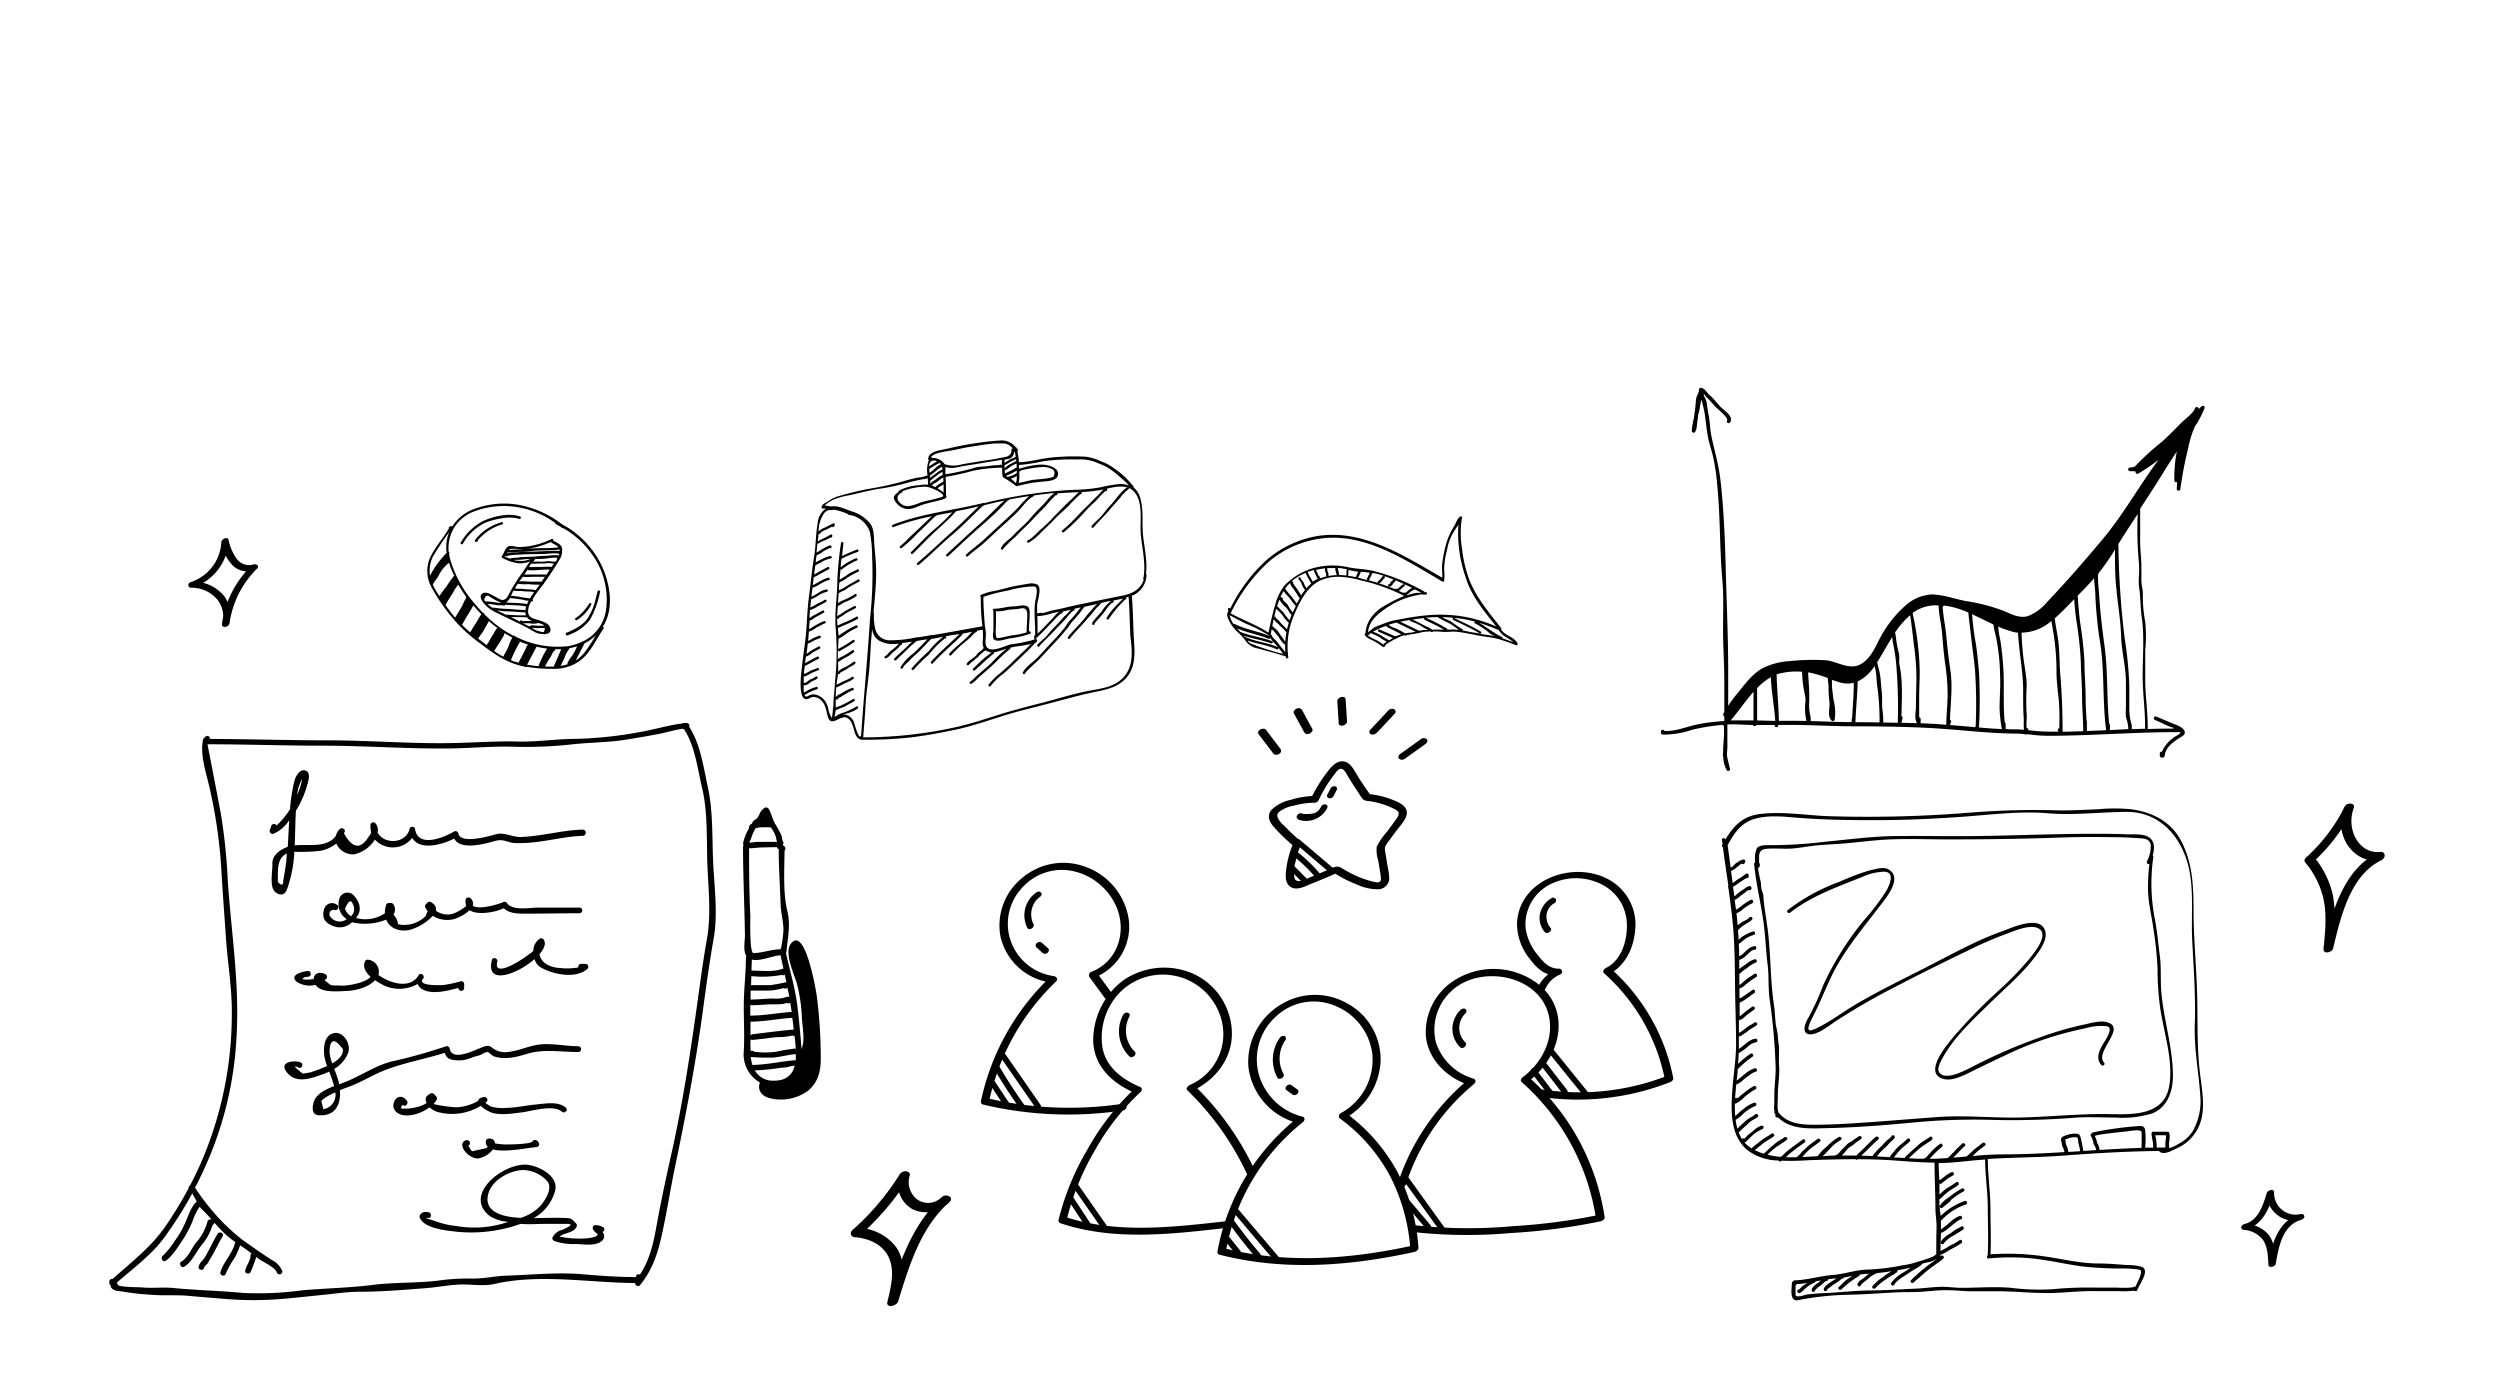 <?xml version="1.0" encoding="UTF-8"?> <svg xmlns="http://www.w3.org/2000/svg" viewBox="0 0 463.13 258.9"> <defs> <style>.cls-1{fill:none;}</style> </defs> <title>Ресурс 9</title> <g id="Слой_2" data-name="Слой 2"> <g id="Слой_1-2" data-name="Слой 1"> <rect class="cls-1" width="463.13" height="258.9"></rect> <path d="M428.47,159.73a32.9,32.9,0,0,0,7.41-9.81l-1.65-.33c-2,5.27,1.82,10.37,6.61,9.85-.07-.52-.15-1-.22-1.55-6.35,3.06-8.55,10.72-10.2,17.67l1.77-.09a31,31,0,0,0,0-9.57,16.85,16.85,0,0,0-3.54-7.17c-.59-.73-2.22.28-1.56,1.09a15.92,15.92,0,0,1,3.36,6.81c.63,3,.28,6.13,0,9.15-.11,1.05,1.58.7,1.77-.1,1.45-6.11,3.26-13.58,8.92-16.31.88-.42.85-1.67-.22-1.55-3.91.42-6.35-4.18-4.89-8.11.39-1.06-1.29-1.05-1.65-.33a31.49,31.49,0,0,1-7.13,9.44C426.24,159.68,427.73,160.4,428.47,159.73Z"></path> <path d="M159.25,228.92A50.73,50.73,0,0,0,168.5,218l-1.95-.09a5.29,5.29,0,0,0,2.64,6.17,5.92,5.92,0,0,0,6.73-1.42c.88-.89-.67-1.6-1.4-.93-5.61,5.12-8,12.42-10.11,19.47l2-.13c.76-3.16,1.63-7-.32-9.92a9.06,9.06,0,0,0-7.05-3.67,1.34,1.34,0,0,0-1.35.69.69.69,0,0,0,.52,1c2.37.19,4.82,1.06,6.12,3.18,1.62,2.64.74,6,.06,8.84-.3,1.22,1.74.79,2-.13,2-6.51,4.12-13.5,9.3-18.22l-1.4-.93a3.45,3.45,0,0,1-4.5.19,4.06,4.06,0,0,1-1.26-4.33c.14-.47-.33-.76-.72-.79a1.33,1.33,0,0,0-1.22.7A46.83,46.83,0,0,1,158,227.8C157,228.73,158.33,229.73,159.25,228.92Z"></path> <path d="M415.91,227.8c3.23-.81,4.48-3.93,5.36-6.81l-1.36.13a5.08,5.08,0,0,0,6.31,4.87l-.05-1.09c-4.14,1.16-5.28,5.45-5.93,9.2l1.36-.13c-.1-1.78-.21-3.74-1.33-5.23a5.91,5.91,0,0,0-4.07-2,.88.88,0,0,0-.92.39.45.45,0,0,0,.29.69,5,5,0,0,1,3.55,1.74c1,1.32,1,3.14,1.11,4.71,0,.71,1.25.43,1.35-.13.51-3,1.25-7.17,4.64-8.13.31-.09.69-.32.66-.69s-.41-.47-.71-.4a4,4,0,0,1-4.89-4.06c0-.75-1.2-.36-1.35.13-.67,2.18-1.55,5.11-4.07,5.74-.3.08-.69.32-.66.69A.54.54,0,0,0,415.91,227.8Z"></path> <path d="M35.77,108.82a9.66,9.66,0,0,0,6.6-8.67l-1.34.41a7.88,7.88,0,0,0,2.24,4.35,4,4,0,0,0,4,.69l-.72-.77a18.64,18.64,0,0,0-5.43,10.75c-.11.83,1.17.66,1.34,0a6,6,0,0,0-1-5.24,7.39,7.39,0,0,0-5.74-2.59c-.74,0-1.23,1.1-.3,1.13a6.21,6.21,0,0,1,4.89,2.25,5.09,5.09,0,0,1,.86,4.43l1.34,0a17.58,17.58,0,0,1,5.11-10.21c.54-.52-.2-1-.72-.77a2.82,2.82,0,0,1-3.11-1.15A8.88,8.88,0,0,1,42.34,100c-.18-.68-1.32-.12-1.34.41a8.22,8.22,0,0,1-5.65,7.42C34.5,108.12,34.93,109.09,35.77,108.82Z"></path> <path d="M270.54,95.67c-.62.39-.8,1.25-1.18,1.85a12.66,12.66,0,0,0-1.39,3,23.78,23.78,0,0,0-.79,3.84c-.13.87.06,1.79,0,2.66-7-4-14.57-9-23-7.74a19.32,19.32,0,0,0-9.54,4.46,30,30,0,0,0-6.73,9c-.1-.2-.46-.15-.42.11a3.31,3.31,0,0,0,.07.47.21.21,0,0,0-.14.12c-.3.7.33,1.69.7,2.29a7.4,7.4,0,0,0,1.21,1.42.21.21,0,0,0,.12.16l.06,0a8.51,8.51,0,0,1,1.32,1.51,3.46,3.46,0,0,0,2.2,1.31c1.69.48,3.45.9,5.12,1.47h.06s0,.11,0,.16c0,.28.49.25.45,0a14.7,14.7,0,0,1,1.07-7.83c1.1-2.59,2.51-5.5,5.28-6.57,2.38-.92,5-.42,7.35.22a34,34,0,0,1,7.78,2.82,24.68,24.68,0,0,0-3.42,1.69c-1.92,1-3.65,2.9-3.75,5.16a.19.19,0,0,0-.09.12.17.17,0,0,0-.06.23,1.93,1.93,0,0,0,.93.78,12.42,12.42,0,0,1,2.42,1.45.24.24,0,0,0,.23,0c.07,0,.14-.06.18-.14.18-.45.71-.64,1.09-.87s.64-.37,1-.54a.19.19,0,0,0,.2-.11,6.32,6.32,0,0,1,1.36-.5l.12.06a.23.23,0,0,0,.3-.11l0,0c.14,0,.28,0,.43-.06a21.09,21.09,0,0,0,2.45-.46,9.67,9.67,0,0,1,1.53-.12.23.23,0,0,0,.41,0c.59,0,1.19,0,1.77.08,1,.05,1.89-.13,2.84,0,1.23.15,2.44.42,3.64.65s2.26.3,3.38.55a29.61,29.61,0,0,1,3.72,1.26.23.23,0,0,0,.31-.28c-.45-1.22-2.49-1.53-3.05-2.65a.2.2,0,0,0,0-.24c-2.24-2.9-4.61-5.61-5.94-9.08a24.48,24.48,0,0,1-1.29-5.6,17.23,17.23,0,0,1,0-5.82A.22.22,0,0,0,270.54,95.67Zm-42.07,19.87a4.51,4.51,0,0,1-.69-1.59c1,.57,2.06,1.11,3.13,1.63a27.46,27.46,0,0,1,4.08,2.08.32.32,0,0,0,.09,0l.06.09a.15.15,0,0,0-.14,0c-2-.83-4.33-1.14-6.26-2.16a.19.19,0,0,0-.18,0Zm3.16,3.64a1.43,1.43,0,0,1-.5-.53c1.76.67,3.69.83,5.41,1.65a.23.23,0,0,0,.2-.41l-.2-.1-.08,0c-1.88-.81-4-.93-5.81-1.81l-.07,0-.2-.21c1.66.55,3.44.79,5.09,1.42.27.1.46-.3.19-.41-1.92-.73-4-.94-5.92-1.73l-.24-.29-.29-.34c1.85.81,3.91,1.13,5.79,1.92a.23.23,0,0,0,.3-.11l0-.1a.06.06,0,0,0,0,0c.26.35.51.75.77,1a17.21,17.21,0,0,1,1.62,2A43,43,0,0,1,231.63,119.18Zm6.48,1.67c-.36-.54-.83-1-1.21-1.54s-.59-.69-.9-1-.38-.59-.59-.87l.18-.88a10,10,0,0,1,1.33,1.5,5.92,5.92,0,0,0,1,1.3.23.23,0,0,0,.15,0C238.08,119.87,238.08,120.36,238.11,120.85Zm.2-3.72a17.2,17.2,0,0,0-.21,1.74,4.42,4.42,0,0,1-.48-.71,5.39,5.39,0,0,1-.6-.82,3.5,3.5,0,0,0-1.08-1.13.2.2,0,0,0-.11-.15l-.14-.06c.08-.41.16-.83.25-1.24a1,1,0,0,1,.34.36c.11.21.45.34.61.55.41.5,1,.86,1.34,1.39A.13.13,0,0,0,238.31,117.13Zm.11-.54c-.4-.47-.89-.84-1.27-1.33a4.18,4.18,0,0,0-.83-.79.17.17,0,0,0-.12-.23l-.14,0c.11-.49.23-1,.37-1.46.35.38.76.7,1.09,1.11a6.83,6.83,0,0,0,1.23,1.49h0Q238.56,116,238.42,116.59Zm.85-2.68c-.13.32-.26.64-.37,1a12.33,12.33,0,0,1-1.14-1.45c-.29-.32-.61-.6-.91-.9a.21.21,0,0,0-.12-.16l-.1,0-.07,0c.14-.45.3-.89.47-1.32a4.73,4.73,0,0,0,1.09,1.35C238.59,112.78,238.77,113.48,239.27,113.91Zm.22-.5,0,.07a7.34,7.34,0,0,1-.87-1.32c-.27-.43-.7-.69-1-1.1a.22.22,0,0,0-.08-.33l-.2-.1a.23.23,0,0,0-.14,0,11.44,11.44,0,0,1,.61-1.15,3.24,3.24,0,0,0,.38.56c.24.25.5.5.72.78.38.49.72,1,1.14,1.47Zm1.31-2.62c-.2.35-.38.7-.56,1-.34-.4-.64-.87-1-1.29s-.66-.79-1-1.2a.2.2,0,0,0-.12-.19l-.1,0h0l.3-.41A6.87,6.87,0,0,1,239,108c0,.37.46.88.66,1.15.39.54.72,1.11,1.09,1.66Zm2.09-2.67a6.74,6.74,0,0,0-.85.84,3.18,3.18,0,0,1-.52-1c-.11-.3-.5-.49-.54-.81s-.49-.25-.45,0,.44.56.57.92a3.41,3.41,0,0,0,.66,1.23,10.59,10.59,0,0,0-.71,1c-.28-.43-.53-.89-.84-1.31-.14-.19-.29-.38-.42-.58s-.18-.24-.26-.38a.2.2,0,0,0-.08-.31l-.11-.06h-.05a10.17,10.17,0,0,1,2.57-1.53c.08.25.24.46.34.71.19.42.48.79.68,1.2C242.88,108.11,242.88,108.11,242.89,108.12ZM244,107a.2.2,0,0,0,.12.18l.1,0,.08,0-.09,0a5.18,5.18,0,0,0-1,.59c-.14-.27-.32-.53-.46-.81a4,4,0,0,1-.5-1c.41-.15.83-.28,1.25-.39a.22.22,0,0,0-.05.29A8,8,0,0,0,244,107Zm1.71-.21a8.33,8.33,0,0,0-1.23.39.23.23,0,0,0,0-.32c-.34-.3-.42-.78-.64-1.16a.26.26,0,0,0-.11-.1,15.67,15.67,0,0,1,1.72-.32,1.37,1.37,0,0,0,.07.63,1.55,1.55,0,0,1,.15.7A.21.21,0,0,0,245.73,106.76Zm1.88-.25a10.62,10.62,0,0,0-1.49.17v0a1.35,1.35,0,0,0-.07-.66,1.58,1.58,0,0,1-.15-.7.21.21,0,0,0,0-.11l.49,0c.33,0,.66,0,1,0,0,0,0,0,0,0s0,.23,0,.34a2.76,2.76,0,0,1,.08.27c0,.18.19.46.13.63A.2.2,0,0,0,247.61,106.51Zm.44,0A1.31,1.31,0,0,0,248,106a3.28,3.28,0,0,1-.15-.77c.56,0,1.12.14,1.67.24a1.27,1.27,0,0,0-.09.47,1.51,1.51,0,0,1,0,.52.2.2,0,0,0,0,.17A11.73,11.73,0,0,0,248.05,106.51Zm3,.35c-.44-.09-.88-.17-1.32-.23a0,0,0,0,0,0,0c.15-.34,0-.72.14-1.06v0a2.71,2.71,0,0,1,.41.09,11.9,11.9,0,0,0,1.33.22l-.21.51c-.07.14-.16.42-.32.49Zm1,.24c-.15,0-.3-.07-.45-.11a5.22,5.22,0,0,0,.49-1,.29.29,0,0,0,0-.09c.56,0,1.13.1,1.69.18l-.53,1.1a.21.21,0,0,0,.08.28Zm1.45.39a.19.19,0,0,0,.17-.12l.59-1.22h0l.3,0a18.73,18.73,0,0,1,1.88.51.18.18,0,0,0-.17,0c-.36.23-.49.73-.89.9a.23.23,0,0,0-.09.37C254.71,107.82,254.11,107.65,253.52,107.49Zm4.53.71c.15-.24.4-.43.58-.7,1,.42,2,.89,3,1.37a2.72,2.72,0,0,0-.67.45c-.09.09-.57.57-.71.47a.24.24,0,0,0-.33,0l-.76-.37.21-.13c.15-.12.29-.25.43-.38a1.64,1.64,0,0,1,.35-.29c.27-.11.12-.53-.15-.42a2.11,2.11,0,0,0-.58.45c-.09.09-.51.49-.6.42a.24.24,0,0,0-.33.05,28.63,28.63,0,0,0-3-1.08h0a1.23,1.23,0,0,0,.53-.4,2.74,2.74,0,0,1,.47-.55.23.23,0,0,0-.06-.4c.58.19,1.16.39,1.73.62a1.5,1.5,0,0,1-.2.24c-.08.08-.21.14-.27.25s-.2.4-.25.38c-.28-.08-.36.37-.08.45S257.92,108.42,258.05,108.2Zm2.56,2-.06,0a1.39,1.39,0,0,0,.31-.18,3.37,3.37,0,0,0,.36-.3,2.62,2.62,0,0,1,.94-.55l1.11.57.06.05h0c-.28,0-.57,0-.79,0a9.52,9.52,0,0,0-1.87.48A.3.3,0,0,0,260.61,110.2Zm-4.89,7.92a9.7,9.7,0,0,0,1.2.71h0l0,0a2.19,2.19,0,0,0-.51.41l-.09.13a15.62,15.62,0,0,0-1.34-.83,7.74,7.74,0,0,1-1.56-.86.66.66,0,0,0,.29-.18l.35-.31a.19.19,0,0,0,.12.16A10.37,10.37,0,0,1,255.72,118.12Zm2-1.63c.65.31,1.28.64,1.91,1a5.92,5.92,0,0,0-.95.33.26.26,0,0,0-.27,0c-.93-.43-1.89-.81-2.82-1.25a.23.23,0,0,0-.19.41c.88.41,1.78.78,2.67,1.18l-.69.45a.16.16,0,0,0-.09-.09,10.32,10.32,0,0,1-1.4-.83,8.77,8.77,0,0,0-1.49-.69,10.43,10.43,0,0,1,1.9-.89l.52-.19A2,2,0,0,0,257.67,116.49Zm4.54.51a5.49,5.49,0,0,1-.85.16,8.56,8.56,0,0,0-1.09.14,14.86,14.86,0,0,0-1.71-.92,4.28,4.28,0,0,1-1.35-.65c.49-.17,1-.31,1.48-.43Zm1.44-.8c.11.09.54.26.89.44a12.2,12.2,0,0,0-1.47.15l-.19,0s0,0-.06,0l-3.42-1.65c.58-.12,1.17-.22,1.76-.32a.2.2,0,0,0,.12.22A11.09,11.09,0,0,1,263.65,116.2Zm.26-1.4c1.19.58,2.42,1.12,3.56,1.81H265.3a4,4,0,0,0-1-.55c-.87-.45-1.72-.9-2.61-1.32l1.84-.25.32,0A.21.21,0,0,0,263.91,114.8Zm5.07,1.8h-.85a.22.22,0,0,0-.11-.19,35.49,35.49,0,0,0-3.88-2c.75-.08,1.49-.11,2.24-.12a.17.17,0,0,0,.1.12c.71.39,1.4.74,2.12,1.1a16.52,16.52,0,0,1,1.65,1.17A10.83,10.83,0,0,0,269,116.6Zm4,.56c-.67-.13-1.34-.27-2-.38a.22.22,0,0,0-.11-.26,24.33,24.33,0,0,1-2.07-1.41,6.45,6.45,0,0,0-1-.46,3.33,3.33,0,0,1-.61-.35c.68,0,1.37.06,2.05.11a.23.23,0,0,0,0,.42c1.68.81,3.35,1.56,4.94,2.51l.06,0C273.77,117.3,273.38,117.24,273,117.16Zm2.78,0a6.86,6.86,0,0,0,1.11.68c-.88-.19-1.78-.31-2.67-.44a.24.24,0,0,0,.09-.44c-1.59-.94-3.25-1.69-4.92-2.5.36,0,.71.06,1.08.11a19,19,0,0,1,2.74.54.23.23,0,0,0,.07.35A16.19,16.19,0,0,1,275.77,117.13Zm2.48.31c.5.48,1.51.89,2.08,1.47-.67-.25-1.34-.5-2-.72a.21.21,0,0,0-.11-.25c-1.52-.74-2.79-1.8-4.22-2.63,1.22.38,2.41.85,3.63,1.35A2.84,2.84,0,0,0,278.25,117.44Zm-6.67-10.33c1.09,3.4,3.42,6.13,5.6,8.88a27.24,27.24,0,0,0-5.86-1.79,26.24,26.24,0,0,0-6.68-.3,44.4,44.4,0,0,0-5.94.91.23.23,0,0,0-.18,0l-.62.14c-1.06.28-2.1.74-3.12,1.12-.16.06-.94.69-1.35,1,.19-2.4,2.29-3.78,4.18-5a14.36,14.36,0,0,1,3.4-1.5,16.88,16.88,0,0,1,2.13-.49c.4-.07.69.07,1.08,0a.23.23,0,0,0,0-.42.51.51,0,0,0-.29,0,.21.21,0,0,0-.12-.16,38,38,0,0,0-9.55-3.83c-1.52-.33-3.08-.34-4.6-.67a13.08,13.08,0,0,0-4.41-.2,12,12,0,0,0-7.28,3.59,9.67,9.67,0,0,0-1.76,3.7c-.5,1.63-.86,3.31-1.21,5a.14.14,0,0,0-.11,0c-2.13-1.41-4.68-2.29-6.91-3.53h0a31.12,31.12,0,0,1,7.14-9.63,18.83,18.83,0,0,1,9.78-4.25c8.1-1,15.63,4.1,22.31,8a.23.23,0,0,0,.32-.16,9.21,9.21,0,0,0,0-2.1,14.23,14.23,0,0,1,.53-3.53,9.06,9.06,0,0,1,1.36-3.6,8,8,0,0,1,.57-.86.85.85,0,0,0,.19-.29A24.34,24.34,0,0,0,271.58,107.11Z"></path> <path d="M190.84,117l-.22-.1c0-.94.08-1.88.13-2.82,0-.47.09-1.47-.43-1.75-.7-.39-1.69,0-2.44,0-1.27,0-2.47.44-3.74.44a.23.23,0,0,0-.11.42v3.56c0,.46-.31,1.62.3,1.84.79.29,1.81-.15,2.59-.31a18.09,18.09,0,0,0,3.92-.88A.24.24,0,0,0,190.84,117Zm-6,1.23c-.56,0-.34-1.89-.34-2.22v-2.78a6,6,0,0,0,1.65-.12c.94-.29,1.91-.16,2.84-.38,1.41-.33,1.35.84,1.3,1.8s-.09,1.69-.11,2.53c0,0,0,0,0,0v.09a13.19,13.19,0,0,1-2.6.54C186.63,117.84,185.74,118.13,184.82,118.22Z"></path> <path d="M212.4,106.52a.19.19,0,0,0-.1-.2c.27-2.36-.28-4.75-.54-7.09s.2-5.06-.68-7.41a3.45,3.45,0,0,0-1.06-1.5.21.21,0,0,0,0-.15,15.32,15.32,0,0,0-3.72-3.46,8.14,8.14,0,0,0-2.21-1.19,10.34,10.34,0,0,0-2.89-.91,40.77,40.77,0,0,0-6.35.14c-2,.18-4.06.83-6.09.88a14.68,14.68,0,0,0-.28-2,.24.24,0,0,0,.05-.35,1.37,1.37,0,0,0-.16-.18.13.13,0,0,0,0-.06.21.21,0,0,0-.18-.17,3.36,3.36,0,0,0-3-1.26,50.88,50.88,0,0,0-5.36.64c-1.93.29-3.82.77-5.73,1.16-.84.17-2.15.56-2.15,1.61a.23.23,0,0,0,.12.2,5.36,5.36,0,0,0-.22,2.93.2.2,0,0,0-.29,0,6,6,0,0,1-1.62.34c-1,.22-1.89.45-2.82.73a54,54,0,0,1-6,1.31c-1.92.34-3.93.86-5.8,1.39a6.78,6.78,0,0,0-2,1c-.49.32-1,.44-1.12,1a.22.22,0,0,0,.21.29,5.63,5.63,0,0,1,.59,0A3.66,3.66,0,0,0,151.47,97c-.38,2-.31,4.08-.65,6.1-.41,2.37-.6,4.8-.93,7.19-.29,2.13-.37,4.27-.52,6.42-.17,2.41-.62,4.78-.85,7.18-.06.58-.75,5.54.8,5.62a.17.17,0,0,0,.14,0l.09,0a1.39,1.39,0,0,0,.31-.1.22.22,0,0,0,.07-.06,2.57,2.57,0,0,1,.72-.25,2.26,2.26,0,0,1,1.79,1c.61.79.67,2,1,2.89.57,1.43,1.84,0,2.74-.05a.23.23,0,0,0,.14-.07,1.06,1.06,0,0,1,.61.12,2.05,2.05,0,0,1,.79.81,11.85,11.85,0,0,1,.59,1.8c.16.43.45,1.24,1,1.32a.22.22,0,0,0,.19.11h.34a73.19,73.19,0,0,0,8.76-.41c2.84-.34,5.68-.86,8.48-1.46s5.7-1.58,8.53-2.48,5.78-1.59,8.69-2.35,5.79-1.59,8.76-2.19c2.1-.42,4.09-.89,5.57-2.55,1.63-1.81,1.62-4.26,1.47-6.54-.2-2.9-.17-5.8-.43-8.69a.08.08,0,0,0,0,0l.38-.15A4.32,4.32,0,0,0,212.4,106.52Zm-23.6-19.2a.26.26,0,0,0,.32-.17,23.64,23.64,0,0,1,3.64-.61,3.73,3.73,0,0,1,2.06.32c.53.21.66.69.37,1.42a2.28,2.28,0,0,1-.84.26c-.92.2-1.9.23-2.83.34s-1.86.44-2.79.57A7.24,7.24,0,0,0,188.8,87.32Zm-.44-.15,0,.46h0a3.92,3.92,0,0,1-1.48.65.25.25,0,0,0-.16.09,1.11,1.11,0,0,1-.34-.19h0C187.05,87.82,187.74,87.57,188.36,87.17Zm0,1a4,4,0,0,1-.15,1.32c-.29-.25-.56-.51-.85-.75l-.1-.06A4.79,4.79,0,0,0,188.41,88.14Zm-.07-1.49v0a.27.27,0,0,0-.12,0c-.64.43-1.37.69-2,1.06l-.06-.64a.34.34,0,0,0,.14,0,11.37,11.37,0,0,0,1-.68,5.13,5.13,0,0,1,1.07-.55C188.33,86.14,188.34,86.39,188.34,86.65Zm-.07-1.24-1.11.56c-.38.19-.69.49-1.06.71,0-.06,0-.12,0-.19a.19.19,0,0,0,0-.32,5.56,5.56,0,0,0,.9-.49,4.63,4.63,0,0,1,.73-.39c.18-.06.33-.18.5-.24C188.25,85.17,188.26,85.29,188.27,85.41Zm-.41-1.71H188c.07.3.12.6.17.89-.21.06-.36.2-.56.26a4.11,4.11,0,0,0-.6.28,7.68,7.68,0,0,1-.93.57c0-.19,0-.39,0-.58l.61-.12A1.3,1.3,0,0,0,187.86,83.7Zm-12.19-.15c1.41-.25,2.8-.61,4.22-.82s3-.51,4.5-.61c.58,0,1.16,0,1.73,0a2.41,2.41,0,0,1,1.54.93.21.21,0,0,0-.23.22c0,1.44-1.23,1.33-2.28,1.58s-2.38.38-3.57.58-2.25.36-3.38.57A5.4,5.4,0,0,1,175,86a2.48,2.48,0,0,0-1.48-1.06,2.2,2.2,0,0,0-.76-.09.21.21,0,0,0-.19-.1l-.14,0C172.86,83.93,175,83.67,175.67,83.55Zm10,2.59v0l-.11,0a.23.23,0,0,0-.38,0,13.5,13.5,0,0,0-2,.15c-.8.14-1.6.09-2.4.28a39.94,39.94,0,0,1-5.59,1.26c0-.41,0-.82,0-1.24,0,0,0-.07,0-.11a3.93,3.93,0,0,0,2.13.06c1.6-.33,3.19-.54,4.79-.81,1.18-.21,2.36-.38,3.54-.59,0,.22,0,.44,0,.66A.23.23,0,0,0,185.68,86.14Zm-12.37,1.19c.21-.16.41-.35.63-.5s.25-.22.39-.31a.18.18,0,0,0,.2,0l.06-.05a3.55,3.55,0,0,1,.08.47h0a3.37,3.37,0,0,0-1.16.7c-.22.17-.46.32-.69.48a5.85,5.85,0,0,0-.47.4l0-.43C172.64,87.82,173,87.59,173.31,87.33Zm-1.05.22c0-.23-.06-.47-.08-.72,0,0,0,0,0,0a.62.62,0,0,0,.33-.17c.14-.12.33-.2.49-.31l.83-.5a.22.22,0,0,0,.25-.18,1.12,1.12,0,0,1,.27.31,3.55,3.55,0,0,0-1,.69C173,87,172.64,87.26,172.26,87.55Zm.1,1.47h0c.38-.22.69-.56,1.06-.8a6,6,0,0,1,1.15-.79l.1,0c0,.18,0,.37,0,.55h0a3.4,3.4,0,0,0-1.13.72c-.24.17-.48.31-.73.47s-.34.3-.51.41A5.42,5.42,0,0,0,172.36,89Zm.34.85a3.28,3.28,0,0,1,.69-.48c.25-.15.47-.31.7-.48s.37-.3.57-.41a.27.27,0,0,0,.15,0c0,.24,0,.48,0,.72a5.11,5.11,0,0,0-.79.44,2.62,2.62,0,0,0-.55.43,1.37,1.37,0,0,1-.14.1l-.05,0a2.62,2.62,0,0,0-.67-.29Zm1.24.39a3.23,3.23,0,0,1,.44-.27,4.62,4.62,0,0,1,.48-.28c0,.5,0,1,0,1.51a7.24,7.24,0,0,0-1.09-.76A1.8,1.8,0,0,0,173.94,90.26Zm-.55-4.91.27.08-.76.46-.41.26c-.1.06-.22.16-.33.22C172.18,85.68,172.42,85.15,173.39,85.35ZM172,90.26l.06,0a15,15,0,0,1,1.42.57c.22.08,1.91,1,.95,1.26-1.28.41-2.62.61-3.9,1a10.09,10.09,0,0,1-2.21.68c-1.46.11-3.05-1.67-1.25-2.53a.19.19,0,0,0,.1-.25,12.93,12.93,0,0,1,3.81-.82A2.8,2.8,0,0,1,172,90.26Zm-12.52,46.05a.13.13,0,0,0,0,.06h0a.22.22,0,0,0-.19.09c-.5-.24-1-2.58-1.18-2.87a2.4,2.4,0,0,0-.95-1,1.31,1.31,0,0,0-1.08-.15,9.19,9.19,0,0,1,1-.33,6.71,6.71,0,0,0,1.8-.84c.24-.16,0-.55-.23-.39A12.34,12.34,0,0,1,156.3,132a5.1,5.1,0,0,0-1.71.86,8.29,8.29,0,0,0,.2-1.26,11.56,11.56,0,0,1,1.58-.65c.62-.37,1.27-.68,1.89-1.06.25-.15,0-.55-.23-.39a19.89,19.89,0,0,1-2.33,1.23c-.21.1-.57.2-.88.35,0-.39,0-.78,0-1.13,0-.14,0-.29,0-.43.11.15.42.11.41-.13,0,0,.29-.16.34-.18.31-.15.6-.38.91-.53a6.25,6.25,0,0,1,1.53-.81c.29,0,.17-.49-.12-.44a8.47,8.47,0,0,0-2,1c-.26.14-.89.39-1.07.73,0-.62.06-1.25.12-1.87a.28.28,0,0,0,.18,0c.61-.28,1.19-.64,1.81-.89a4.71,4.71,0,0,0,1.18-.66c.23-.18-.09-.5-.32-.32a6.54,6.54,0,0,1-1.39.72c-.48.22-.94.48-1.42.71,0-.41.1-.82.16-1.21a7.11,7.11,0,0,0,.1-.79.24.24,0,0,0,.36-.12c.06-.16.43-.31.56-.39s.58-.29.84-.49c.45-.34,1-.52,1.42-.91.21-.2-.11-.52-.33-.32a9.18,9.18,0,0,1-1.82,1.12,2.92,2.92,0,0,0-1,.68c0-.6,0-1.21,0-1.81h0c.46-.21.86-.56,1.32-.77a8.5,8.5,0,0,0,1.56-1c.23-.16,0-.56-.23-.39-.45.32-.91.61-1.38.89-.27.16-.56.3-.84.44s-.33.22-.49.33c0-.31,0-.62,0-.93s0-.42,0-.63a.23.23,0,0,0,.29.07,22.33,22.33,0,0,0,2.77-1.7c.23-.18-.09-.5-.32-.32a22.79,22.79,0,0,1-2.68,1.63.1.1,0,0,0,0,0c0-.64.07-1.28.07-1.92a6.45,6.45,0,0,0,1.37-.86,13.54,13.54,0,0,1,2.09-1.19c.27-.11,0-.5-.23-.39a13.86,13.86,0,0,0-1.88,1l-.84.54c-.16.1-.33.26-.51.36a9.59,9.59,0,0,0-.1-1.09c0-.12,0-.25-.05-.37a.21.21,0,0,0,.13,0c1.17-.57,2.44-1,3.56-1.66.25-.15,0-.55-.23-.4-1.1.66-2.36,1.09-3.51,1.65,0-.45-.06-.9-.06-1.36a.19.19,0,0,0,.32,0c.08-.19.36-.29.53-.37s.48-.36.72-.51c.59-.37,1.25-.66,1.85-1a.23.23,0,0,0-.23-.39c-.67.38-1.37.71-2,1.12-.26.17-.49.36-.77.51a1.27,1.27,0,0,0-.39.3c0-.67.06-1.34.12-2a.24.24,0,0,0,.28-.08c.08-.11.24-.1.34-.18a3.82,3.82,0,0,1,1.06-.55,9.36,9.36,0,0,0,1.7-.93c.23-.17,0-.56-.23-.39a12.18,12.18,0,0,1-2.12,1.1,4.1,4.1,0,0,0-1,.56c0-.64.08-1.29.11-1.94a.18.18,0,0,0,.2,0,3.4,3.4,0,0,1,.85-.43,5.14,5.14,0,0,0,.74-.51c.62-.4,1.33-.71,2-1.11.24-.15,0-.54-.23-.39-.57.35-1.15.68-1.74,1a10.9,10.9,0,0,1-1.06.66,3.68,3.68,0,0,0-.71.37c0-.5,0-1,.1-1.52h0a4.74,4.74,0,0,0,1.41-.82,20.92,20.92,0,0,1,2.13-1.17.23.23,0,0,0-.23-.39c-.56.33-1.18.55-1.73.89a9.9,9.9,0,0,1-1.56,1c.05-.64.11-1.28.17-1.92a.2.2,0,0,0,.29,0,11.6,11.6,0,0,1,2.76-1.63c.26-.13,0-.52-.23-.39a12.21,12.21,0,0,0-2.79,1.65c0-.52.09-1,.14-1.57a25,25,0,0,1,3-1.26c.28-.1.16-.54-.12-.44A29.58,29.58,0,0,0,156,103c.08-.79.16-1.59.25-2.38,0-.29-.42-.29-.45,0a61.34,61.34,0,0,0-.68,6.89c0,2.85-.51,5.7-.33,8.57a54,54,0,0,1,0,9.17c-.15,1.28-.17,2.58-.33,3.85-.1.79,0,1.56-.17,2.36a11,11,0,0,1-.19,1.54,4.53,4.53,0,0,1-.65-1.67,5.29,5.29,0,0,0-.43-1.17,3,3,0,0,0-1.68-1.41,2.25,2.25,0,0,0-1.06-.08,2.39,2.39,0,0,0-.73.37.24.24,0,0,0-.26,0,.53.53,0,0,1-.26-.32,3.89,3.89,0,0,0,.73-.38,8.84,8.84,0,0,1,1.59-.65c.27-.09.16-.53-.12-.44a10,10,0,0,0-1.29.48l-.54.29a5.29,5.29,0,0,1-.49.26,8.57,8.57,0,0,1,0-1.41.2.2,0,0,0,.16.07h.07l.1,0a2.41,2.41,0,0,0,.9-.55c.4-.3.9-.37,1.28-.71.22-.19-.1-.51-.32-.32a3.91,3.91,0,0,1-1,.51c-.35.17-.65.63-1.06.64a.18.18,0,0,0-.15.06v0c0-.42,0-.83,0-1.25H149a2.78,2.78,0,0,0,1.05-.51,15.43,15.43,0,0,1,1.58-.65c.26-.13,0-.52-.23-.39-.41.19-.87.31-1.29.5a5.58,5.58,0,0,1-1.17.59c0-.49.09-1,.15-1.48.85-.43,1.68-.91,2.54-1.34.26-.13,0-.52-.23-.39-.76.38-1.5.8-2.25,1.19,0-.41.11-.82.17-1.23h.06a3,3,0,0,0,1-.61c.47-.33,1-.56,1.5-.85a.23.23,0,0,0-.23-.39c-.4.23-.82.44-1.21.68a5.21,5.21,0,0,0-.55.36,4.17,4.17,0,0,1-.49.32c0-.17.05-.33.08-.5.06-.47.12-1,.17-1.43h.13a7.69,7.69,0,0,0,.9-.47c.41-.22.85-.34,1.27-.54.27-.13,0-.52-.23-.39a12.08,12.08,0,0,0-1.13.45,5.15,5.15,0,0,1-.89.49q.09-.87.15-1.74h.08a4.27,4.27,0,0,0,1.23-.69c.57-.3,1.11-.59,1.7-.84.27-.12,0-.51-.23-.4a11.85,11.85,0,0,0-1.51.76c-.23.14-.47.25-.69.4a1.72,1.72,0,0,1-.54.31c0-.53.08-1,.11-1.58H150c.43-.07.74-.43,1.11-.63.52-.27,1-.54,1.52-.83a.23.23,0,0,0-.23-.39c-.39.23-.79.44-1.19.66-.2.12-.42.21-.62.33s-.33.26-.51.35a.24.24,0,0,0-.12,0c0-.49.07-1,.11-1.47a.21.21,0,0,0,.16,0,5.91,5.91,0,0,0,1.34-.7,16.12,16.12,0,0,0,1.48-.79c.23-.19-.09-.51-.32-.33a6,6,0,0,1-1.21.63,8.32,8.32,0,0,1-1.41.75h0c.05-.51.09-1,.15-1.53h.05a5.88,5.88,0,0,0,1.17-.6,4.64,4.64,0,0,1,1.65-.75c.29,0,.29-.48,0-.45-1.05.08-1.85,1-2.81,1.32,0-.3.07-.6.11-.9l.09-.74s0,0,0,0a4.72,4.72,0,0,0,1.39-.68,6.21,6.21,0,0,1,1.64-.75c.29,0,.16-.48-.12-.44a5,5,0,0,0-1.26.55c-.29.13-.56.29-.84.44a6.86,6.86,0,0,1-.76.4c.06-.5.12-1,.19-1.49a3.88,3.88,0,0,0,1.07-.55c.57-.3,1.14-.59,1.7-.9a.23.23,0,0,0-.23-.4c-.52.29-1.05.57-1.57.84a6.67,6.67,0,0,1-.91.51c.07-.56.15-1.12.22-1.69a.22.22,0,0,0,.22-.1.84.84,0,0,1,.4-.2,4.24,4.24,0,0,0,.71-.4,5.87,5.87,0,0,1,1.56-.58c.28,0,.16-.48-.13-.44a6.68,6.68,0,0,0-1.66.63c-.27.13-.53.29-.8.42l-.23.12.15-1.26a.18.18,0,0,0,.13-.09,4.31,4.31,0,0,0,1-.58,5.92,5.92,0,0,1,1.34-.71.22.22,0,0,0,.31-.2v-.08a.23.23,0,0,0-.34-.2,10.38,10.38,0,0,0-1.3.63c-.39.23-.74.48-1.14.68.06-.55.11-1.1.16-1.65h.11a1.24,1.24,0,0,0,.43-.25,7.8,7.8,0,0,1,.72-.31c.38-.18.77-.35,1.14-.57a.2.2,0,0,0,.19,0,.35.35,0,0,0,.18-.34.22.22,0,0,0-.34-.2,7.46,7.46,0,0,1-1.28.68L152,100c-.15.06-.32.21-.48.27,0-.24,0-.49.07-.73s0-.37,0-.56a.21.21,0,0,0,.25-.09,2.87,2.87,0,0,1,1.15-.75c.39-.18.76-.39,1.15-.57a.2.2,0,0,0,.31,0,.89.89,0,0,0,.21-.33.23.23,0,0,0-.28-.28c-.6.25-1.14.6-1.74.84a3.29,3.29,0,0,0-1,.64,6.18,6.18,0,0,1,1-3.33,1.69,1.69,0,0,1,1-.62,3.66,3.66,0,0,0,.57,0,.21.21,0,0,0,.18-.09,10.46,10.46,0,0,1,2.7.85.22.22,0,0,0,.19.14l.4.08.11,0s0,0,0,0a4.86,4.86,0,0,1,3.36,3.09,26.58,26.58,0,0,1,.42,4.73,75.67,75.67,0,0,1-.4,11.36C160.73,121.9,160,129.08,159.52,136.31Zm48.35-10.55c-1.69,1.68-4.42,1.85-6.62,2.31-2.8.59-5.53,1.45-8.3,2.16s-5.26,1.35-7.86,2.17-5.36,1.73-8.13,2.34a80.06,80.06,0,0,1-17,1.86.21.21,0,0,0,0-.11c.14-2,.33-3.94.43-5.91s.4-3.88.61-5.84.28-4.13.43-6.19c.06-.69.11-1.38.17-2.07a3,3,0,0,0,1.15,2.11,5.3,5.3,0,0,0,3.82.61l-.21.24a5.31,5.31,0,0,1-.69.65c-.27.25-.58.44-.84.69s-.47.61-.77.73-.15.55.12.44c.6-.24,1-.91,1.49-1.28.25-.19.48-.39.71-.6s.4-.53.66-.64a.19.19,0,0,0,.07-.3l.6-.07,1.28-.2c-.34.32-.67.65-1,1-.76.7-1.53,1.39-2.27,2.12-.21.2.11.53.32.32.67-.66,1.35-1.29,2-1.92a18.36,18.36,0,0,1,1.86-1.66H170l.69-.13,1.11-.16c-.88.89-1.72,1.82-2.64,2.65a8.71,8.71,0,0,0-2.33,2.52c-.1.27.34.39.44.12.21-.53.86-.94,1.23-1.37a12.93,12.93,0,0,1,1.2-1.14c1-.9,1.87-1.93,2.83-2.86l.06,0a14.82,14.82,0,0,0,1.71-.31l.45-.1a15.68,15.68,0,0,0-2.7,2.7,32.3,32.3,0,0,0-3.15,3.15c-.17.24.22.47.39.23a31.83,31.83,0,0,1,2.8-2.77,16.58,16.58,0,0,1,2.92-2.94.17.17,0,0,0,.1,0c.1-.06.16-.1.18-.21a.21.21,0,0,0-.08-.24c.84-.16,1.69-.27,2.54-.4-1.74,1.71-3.63,3.28-5.26,5.11-.19.22.13.54.32.32,1.69-1.89,3.67-3.51,5.45-5.3a.19.19,0,0,0,.05-.22h0c.61-.1,1.22-.22,1.83-.34-.42.34-.81.84-1.09,1.11-1.05,1-2.19,1.84-3.16,2.91-.2.22.12.54.32.33a19.48,19.48,0,0,1,2.68-2.54,9.49,9.49,0,0,0,.9-.78c.16-.16.79-.91,1-.93a.25.25,0,0,0,.21-.28l1.05-.21a11.86,11.86,0,0,1,0,2.23,2.38,2.38,0,0,0,.19,1.2c-.15.09-.21.22-.37.38s-.65.42-.87.75c-.47.7-1.43,1-1.89,1.72-.16.24.24.47.39.23a3,3,0,0,1,.73-.64l.49-.44c.14-.14.37-.24.49-.39a3.32,3.32,0,0,1,.79-.75,3.25,3.25,0,0,0,.3-.32.22.22,0,0,0,.2-.07l.07-.09a2,2,0,0,0,1.1.41,8.11,8.11,0,0,1-.92.72c-.86.68-1.68,1.51-2.47,2.27a.23.23,0,0,0,.32.33c.63-.61,1.31-1.16,1.93-1.77.33-.33.72-.57,1-.89.13-.12.3-.2.42-.32s0-.06,0-.06h0a.22.22,0,0,0,.21-.3,10.51,10.51,0,0,0,2.21-.67l.07,0a28.56,28.56,0,0,0-2.65,2.5c-.6.63-1.3,1.18-1.95,1.75-.32.3-.66.58-1,.86a6.4,6.4,0,0,1-1.1,1c-.26.13,0,.52.23.39a6.23,6.23,0,0,0,1.19-1.05l2.29-2c1.21-1.09,2.32-2.38,3.63-3.35a.24.24,0,0,0,.08-.28c1.27-.32,2.57-.36,3.83-.71-1,1.11-2.2,2.13-3.28,3.21-.78.78-1.61,1.52-2.45,2.24a10.65,10.65,0,0,0-2.12,2.12c-.16.24.24.47.39.22a12.19,12.19,0,0,1,2.33-2.26c.74-.64,1.47-1.31,2.18-2,1.26-1.23,2.62-2.43,3.78-3.77a.21.21,0,0,0,.19-.12h0a.21.21,0,0,0,0-.37c0-.17,0-.34,0-.52h.13a.21.21,0,0,0,.21-.18c.79-.69,1.48-1.49,2.22-2.23.41-.41.79-.85,1.19-1.27a6.84,6.84,0,0,1,.83-.7.19.19,0,0,0,.17-.08.38.38,0,0,0,.14-.28l1-.23.46-.1c-.3.27-.5.62-.83.9-.59.49-1.09,1.19-1.64,1.74a26.91,26.91,0,0,0-1.81,2c-.54.67-1.31,1.18-1.89,1.82-.2.21.12.54.32.32,1-1.12,2.14-2.16,3.17-3.27.6-.65,1.25-1.26,1.82-1.93a8.34,8.34,0,0,1,1.32-1.41.21.21,0,0,0,.26-.21v-.08a.24.24,0,0,0,0-.08l1.1-.23a25.43,25.43,0,0,1-2,2.44c-.44.45-.73,1.06-1.14,1.54s-1,1.22-1.57,1.8c-1.09,1.14-2.14,2.31-3.21,3.45-.84.9-2.19,1.68-2.76,2.78-.14.26.25.49.39.23a6.31,6.31,0,0,1,1.23-1.3c.57-.57,1.19-1.1,1.74-1.69,1.08-1.15,2.13-2.31,3.22-3.45.54-.57,1-1.19,1.53-1.79s.65-1,1.08-1.43a28.71,28.71,0,0,0,2.21-2.71c.79-.16,1.58-.32,2.36-.51a8.5,8.5,0,0,0-.74.73c-.42.56-.93,1-1.36,1.62-1,1.32-2.28,2.43-3.3,3.74-.18.23.14.55.32.32.95-1.22,2.1-2.29,3.1-3.48.48-.57,1.06-1.14,1.48-1.75.28-.41.71-.69,1-1.08a.2.2,0,0,0,.16-.2v-.06l.37-.1c.51-.13,1-.24,1.55-.33a7.85,7.85,0,0,0-1.78,2c-.39.47-.85.92-1.22,1.41-.2.26-.5.45-.51.79a.23.23,0,1,0,.45,0,5.84,5.84,0,0,1,.62-.74c.41-.45.79-.9,1.17-1.37s.94-1.5,1.6-1.75a.25.25,0,0,0,.08-.41c.61-.1,1.23-.21,1.83-.35-.14.12-.26.25-.39.38-.33.33-.68.67-1,1a13.83,13.83,0,0,0-1.69,2.2.23.23,0,0,0,.39.23,23.9,23.9,0,0,1,1.51-2,12.39,12.39,0,0,1,.94-1,3.32,3.32,0,0,1,.72-.68.2.2,0,0,0,.05-.34l.45-.13c.22,2.47.2,4.93.35,7.4C209.74,120.72,210.08,123.58,207.87,125.76Zm-16.1-8.1a.21.21,0,0,0-.14.21,2.74,2.74,0,0,0,.05.6,25,25,0,0,1-4.31.88c-1.31.29-4.65,2.18-4.77-.32,0-.5.07-1,.08-1.49,0-.73-.2-1.44-.24-2.17-.1-1.56-.22-3.12-.23-4.69a.2.2,0,0,0,.09-.13,27.38,27.38,0,0,1,4.47-1.14,18.64,18.64,0,0,1,4.79-.77c1,0,.32,2.41.26,2.76a12.82,12.82,0,0,0-.13,2C191.66,114.79,191.79,116.23,191.77,117.66Zm.4-3.53h.26a9.52,9.52,0,0,0,2.55-.54l1.3-.27a3.65,3.65,0,0,0-.49.39c-.38.39-.72.82-1.1,1.21-.81.82-1.59,1.71-2.45,2.46C192.24,116.29,192.19,115.21,192.17,114.13Zm15.93-3.82-4.91,1c-1.73.38-3.46.71-5.18,1.11-.92.22-1.83.44-2.77.61-.71.12-1.45.45-2.19.56a.17.17,0,0,0-.17-.07,1.16,1.16,0,0,0-.37.07,1,1,0,0,1-.34,0c0-.47,0-1,0-1.43,0-.8,1-3.32,0-3.89a2.73,2.73,0,0,0-1.72-.11c-1,.15-2,.32-3,.54s-2.14.57-3.22.78a9.79,9.79,0,0,0-2.49.74.21.21,0,0,0,0,.37,37.86,37.86,0,0,0,.3,5.43c-3.11.56-6.22,1.14-9.33,1.66a.21.21,0,0,0-.25,0,.08.08,0,0,0,0,0h0s0,0,0,0l-2.34.39a.19.19,0,0,0-.23,0l-.06,0a22.5,22.5,0,0,1-5.23.54,2.73,2.73,0,0,1-2.39-2,9.41,9.41,0,0,1-.26-2.94.3.3,0,0,0-.07-.15c0-.54.08-1.08.13-1.63.16-2,.37-4.07.33-6.13,0-1.89-.28-3.76-.37-5.64-.06-1.09-.07-2.46-.89-3.31a7,7,0,0,0-3-2l0,0c-1.35-.39-2.63-1.19-4-1-.42,0-.83-.13-1.26-.18a6.16,6.16,0,0,1,2-1.22,14.71,14.71,0,0,1,2.53-.66c1.85-.39,3.65-.9,5.53-1.19A42.61,42.61,0,0,0,168,89.47c.93-.27,1.89-.48,2.84-.67.39-.07.73,0,1-.28h0a10.74,10.74,0,0,1,.08,1.27,7.16,7.16,0,0,0-1.72.1,9,9,0,0,0-3.64,1,.27.27,0,0,0-.1.25c-.46.3-1,.77-.86,1.24a3,3,0,0,0,2,1.83c1.1.38,2.4-.42,3.41-.74,1.24-.4,2.53-.59,3.77-1,.57-.17.64-.46.47-.76v-.07h0c0-1.08,0-2.15-.08-3.23a.19.19,0,0,0,.07-.08,49.55,49.55,0,0,0,4.91-1.09,26.83,26.83,0,0,1,5.21-.59h0a1.53,1.53,0,0,0,.3,0,6.9,6.9,0,0,0,.06,1.51c.08.3.23.34.49.5A17.09,17.09,0,0,1,188.18,90a.22.22,0,0,0,.35,0l0,0c.62-.08,1.21-.28,1.83-.4,1-.21,2.06-.3,3.1-.41.74-.08,2.14-.12,2.47-1,.41-1.07-.73-1.67-1.59-1.93-1.67-.51-3.93.13-5.57.56l0-.68a32.33,32.33,0,0,0,4.48-.69,38.39,38.39,0,0,1,6.34-.33,7.78,7.78,0,0,1,3.28.46c.76.33,1.54.58,2.26,1a15.81,15.81,0,0,1,2.58,2,13.31,13.31,0,0,1,1.45,1.37,4.66,4.66,0,0,0-1.83-.28,25.87,25.87,0,0,0-3.48.61,32.24,32.24,0,0,1-4.9.46,85.84,85.84,0,0,0-16.63,2.47.23.23,0,0,0-.26,0l0,0c-5.54,1.36-11.31,1.91-16.66,4-.27.1-.15.54.12.43a45.14,45.14,0,0,1,7.09-2c-.78.73-1.55,1.48-2.32,2.22-.6.57-1.22,1.14-1.83,1.7a14,14,0,0,1-1.68,1.59c-.24.16,0,.55.23.39a25.52,25.52,0,0,0,3-2.79c1.12-1,2.18-2.13,3.3-3.15a.18.18,0,0,0,.17-.07.33.33,0,0,0,.06-.08c.95-.19,1.9-.36,2.85-.54a36.08,36.08,0,0,1-3.53,3.36c-1.45,1.24-2.74,2.71-4.09,4a.23.23,0,0,0,.32.32c1.26-1.25,2.49-2.53,3.78-3.76s2.89-2.54,4.13-4a.21.21,0,0,0,.16-.14c1-.19,1.94-.38,2.91-.59l1.24-.29c-1.64,1.54-3.2,3.17-4.9,4.66-2.18,1.91-4.28,4-6.51,5.83-.22.18.1.5.33.32,2.12-1.77,4.08-3.78,6.2-5.57s3.75-3.61,5.68-5.36a.23.23,0,0,0,.27-.12c1.22-.29,2.43-.58,3.66-.84-1.6,1.45-3.07,3.07-4.72,4.49-2,1.77-4,3.66-6,5.49-.21.19.11.52.32.32,2-1.83,3.94-3.71,6-5.49.95-.82,1.88-1.68,2.8-2.53s1.48-1.56,2.26-2.28a.16.16,0,0,0,.16-.07.74.74,0,0,0,.09-.12l.82-.16q1.42-.25,2.88-.48a17,17,0,0,0-1.78,1.84c-1.07,1.15-2.23,2.2-3.39,3.26s-2.16,2-3.25,3-2.22,1.77-3.25,2.73c-.22.2.1.52.32.32.94-.88,2-1.58,3-2.47s2.12-2,3.23-3,2.14-1.9,3.13-2.92c.81-.84,1.71-2.2,2.78-2.71a.18.18,0,0,0,.12-.17c1.25-.18,2.5-.33,3.74-.46a9.71,9.71,0,0,0-1.48,1.53c-.87,1-1.94,1.92-2.8,3-1,1.22-2.26,2.18-3.31,3.34-.69.75-1.9,1.39-2.27,2.36-.11.27.33.39.43.12s.65-.7.93-1c.43-.53,1.05-.94,1.51-1.44,1-1.06,2.08-2,3-3,.74-.83,1.53-1.59,2.32-2.38a21.25,21.25,0,0,1,1.93-2.1.18.18,0,0,0,.21-.06.48.48,0,0,0,.15-.31s0,0,0,0l.37,0c1.2-.11,2.4-.15,3.6-.21-.57.44-1,1-1.55,1.46-1,.89-1.92,1.9-2.88,2.84a27,27,0,0,1-2.27,2.27c-.95.74-1.73,1.85-2.83,2.39-.26.13,0,.52.23.39a10.19,10.19,0,0,0,2.32-1.93c.78-.76,1.57-1.47,2.32-2.27s1.81-1.71,2.7-2.58a25.59,25.59,0,0,1,2.22-2.2.22.22,0,0,0,.24-.22v-.08a.16.16,0,0,0,0-.09,29.21,29.21,0,0,0,3.23-.33c.27,0,.56-.1.85-.17-.42.35-.79.86-1.18,1.21-.71.62-1.31,1.36-2,2-1.52,1.44-2.87,3.1-4.52,4.4-.23.18.09.5.32.32a39.64,39.64,0,0,0,4.24-4.16c.55-.6,1.18-1.14,1.77-1.71a18.07,18.07,0,0,1,1.67-1.74.22.22,0,0,0,.33-.19v-.15a.21.21,0,0,0,0-.12c1.94-.44,4.12-.84,5.32,1,1.34,2.05.72,5.13.91,7.45.24,2.72,1,5.51.47,8.23a.22.22,0,0,0,.08.22C211.34,109,210,109.92,208.1,110.31Z"></path> <path d="M208.81,90.28c-1.26.79-2.11,2.32-3.15,3.37-.61.6-1.11,1.38-1.67,2s-1.2,1.12-1.74,1.74c-.19.22.13.54.32.32,1.06-1.21,2.21-2.31,3.24-3.56.54-.65,1.14-1.26,1.68-1.91A7.89,7.89,0,0,1,209,90.67C209.28,90.52,209.06,90.12,208.81,90.28Z"></path> <path d="M407.6,199.22c-.65-5-.44-9.84-.57-14.84-.13-5.17-.65-10.33-.67-15.5,0-4.5-.12-8.72-2.16-12.83-1.86-3.76-5.3-5.55-9.33-6.13a33.37,33.37,0,0,0-6.32,0c-2.56.1-5.13.26-7.7.19-5.24-.15-10.42,0-15.67.41a233.91,233.91,0,0,1-26.74.67c-4.09-.19-8.29-.89-12.36-.4-3.25.39-4.92,2.21-6.44,4.72-.12-.34-.69-.32-.64.07s.07.55.11.82l-.06.11a.31.31,0,0,0,.13.45c.3,2.36.65,4.71,1,7.07a.39.39,0,0,0,0,.39c.29,2.09.57,4.16.78,6.25.52,5.13.39,10.29.52,15.44.06,2.45.13,4.9.13,7.34,0,2.65-.45,5.34-.65,8-.29,3.88-.59,8.52,2.51,11.42a9.65,9.65,0,0,0,6,2.11.27.27,0,0,0,.37.17c.08,0,.16-.09.24-.13,1.83.08,3.67,0,5.2-.1,2.84-.09,5.65-.18,8.47-.17a.27.27,0,0,0,.42,0c2.25,0,4.5.07,6.77.23,2.47.18,4.95.38,7.44.4h0v.17h0c0,2.75.16,5.5.16,8.25,0,1.22.25,2.44.21,3.69-.05,1.63-.05,3.26-.05,4.9a.29.29,0,0,0-.3.25,19.73,19.73,0,0,1-3.08,1.08,13.07,13.07,0,0,1-2.81.67,42.2,42.2,0,0,1-6.31.8c-2.25,0-4.41.82-6.65,1-2.4.19-4.7.93-7.1,1a.31.31,0,0,0-.29.21.3.3,0,0,0-.21.29c0,.83-.55,3.5,1.15,3.17a53,53,0,0,1,9.17-1c3.06-.05,6.1-.3,9.15-.45,1.58-.08,3.16,0,4.74-.12s3.22-.32,4.86-.27c1.37,0,2.73.19,4.12.19h5c3,0,6,.33,9.06.33s6-.42,9-.36c1.44,0,2.88,0,4.32,0a15.15,15.15,0,0,0,2.78-.08.26.26,0,0,0,.19.08h.17a.34.34,0,0,0,.32-.25c.2-.82,2.47-3.65.74-4.26a10.29,10.29,0,0,0-2.77-.32c-1.7-.13-3.53-.29-5.23-.29-3.55,0-7-.93-10.49-1.38a45.66,45.66,0,0,0-9.49-.31c.14-2.74,0-5.47,0-8.22,0-3.18-.48-6.29-.49-9.45,4.69-.29,9.4-.27,14.1-.63,5.58-.42,11.17-.75,16.76-.84h.86a.58.58,0,0,0,.08.1c.85.74,2.39-.23,3.26-.63a7.86,7.86,0,0,0,3.67-3.33C408.77,206.35,408,202.46,407.6,199.22Zm-31.76,33.85c3.19.28,6.26,1,9.41,1.48a64.4,64.4,0,0,0,8.22.44,18.7,18.7,0,0,1,2.9.23c.83.16-.51,2.5-.77,3.14h-.19a.29.29,0,0,0-.25.12,17.27,17.27,0,0,1-3.05.05c-1.28,0-2.55,0-3.83,0a70,70,0,0,0-8.06.3,42.29,42.29,0,0,1-7.71-.26c-3-.26-6.1,0-9.11,0-1.37,0-2.7-.23-4.08-.18s-2.92.27-4.4.33c-2.82.12-5.67.32-8.49.34s-5.5.36-8.26.49a33.39,33.39,0,0,0-3.45.27c-.26,0-2.09.76-2.09,0,0-.55,0-1.1,0-1.65a.31.31,0,0,0,.16-.29c.68,0,1.36-.12,2-.22l-.14.1c-.25.17-.51.32-.75.51s-.47.58-.72.63c-.42.08-.25.72.17.64s.8-.65,1.18-.92a5.82,5.82,0,0,1,1.57-1,.28.28,0,0,0,.23-.25l1-.17c-.15.13-.29.27-.45.39-.4.31-1.13.74-1.25,1.28s.54.59.63.17c0-.16.3-.31.41-.43a3,3,0,0,1,.44-.36,6.26,6.26,0,0,0,.57-.45c.18-.18.42-.46.69-.49a.36.36,0,0,0,.3-.32c.48-.07,1-.13,1.45-.17h.09c-.32.24-.69.43-1,.65s-1.2.74-1.35,1.3a.33.33,0,0,0,.64.17c0-.19.46-.4.61-.54a4.31,4.31,0,0,1,.81-.59c.26-.16.51-.32.76-.5s.39-.4.67-.45a.26.26,0,0,0,.22-.2c.53-.09,1.06-.19,1.58-.3-.33.22-.65.45-1,.67-.53.39-1,.95-1.49,1.37-.34.27.14.74.46.47a18.94,18.94,0,0,1,3.24-2.48.28.28,0,0,0,.16-.27c.57-.08,1.14-.13,1.71-.17l-.36.28a8,8,0,0,1-1.08.86,1.54,1.54,0,0,0-.66.72c-.18.38.39.72.57.33s.9-.82,1.29-1.16a5,5,0,0,1,1.7-1.11.31.31,0,0,0,.1-.05h.09c.83-.07,1.68-.19,2.53-.32a2.3,2.3,0,0,1-.33.21,8.11,8.11,0,0,0-1.19.82,9.24,9.24,0,0,0-2,1.73c-.25.34.32.67.57.33a9.25,9.25,0,0,1,2-1.64,8.46,8.46,0,0,1,1-.67,3.1,3.1,0,0,1,.45-.21c.15-.07.18-.24.35-.3a.33.33,0,0,0,.21-.44c.77-.14,1.53-.28,2.27-.44l.23-.06c-.5.35-1,.68-1.53,1a6.81,6.81,0,0,0-2.1,1.85.33.33,0,0,0,.57.33c.54-.94,1.84-1.56,2.69-2.17s1.63-.92,2.33-1.51a.23.23,0,0,0,.1-.19,7.3,7.3,0,0,1,1-.27,5,5,0,0,0,1.72-.64s0,0,.05,0c-.63.49-1.33.92-1.93,1.42s-1.3,1-1.87,1.6a9.38,9.38,0,0,0-1,.95c-.26.34.31.66.56.33a10.91,10.91,0,0,1,.95-.81,23.88,23.88,0,0,1,1.87-1.6c.84-.7,1.86-1.26,2.64-2a.33.33,0,0,0-.47-.46l-.09.08c0-.1,0-.2,0-.3h.07a6.7,6.7,0,0,0,1.64-.89,22.26,22.26,0,0,0,2.18-1.24c.34-.25,0-.82-.33-.57a9.81,9.81,0,0,1-1.76,1,12.65,12.65,0,0,1-1.78,1c0-1.12.07-2.26.09-3.41a.3.3,0,0,0,.26,0,8.52,8.52,0,0,0,1.36-1c.36-.28.7-.57,1.07-.84a3.22,3.22,0,0,1,1-.61c.42-.07.24-.71-.18-.64a5.14,5.14,0,0,0-1.76,1.11,19.75,19.75,0,0,1-1.76,1.41c0-.56,0-1.11,0-1.65a.31.31,0,0,0,.14-.09,10.88,10.88,0,0,1,4.48-2.89c.4-.14.23-.78-.18-.64a11.85,11.85,0,0,0-4.5,2.78c0-.27-.05-.54-.09-.8a16.47,16.47,0,0,1-.13-2.33.28.28,0,0,0,.2-.09,14.51,14.51,0,0,1,1.83-1.58,11.9,11.9,0,0,0,1.47-.95c.32-.29-.15-.75-.46-.47a14.58,14.58,0,0,1-1.68,1.08,10.1,10.1,0,0,0-1.35,1.18c0-.36,0-.73,0-1.09s0-.67,0-1a.32.32,0,0,0,.42,0c.31-.3.68-.54,1-.81s.76-.44,1.12-.68,0-.81-.33-.57a8.75,8.75,0,0,0-1.15.69c-.27.26-.59.47-.88.71a.33.33,0,0,0-.21.07c-.05-1.06-.12-2.11-.12-3.17h0c2.53,0,5.1-.39,7.61-.58l1-.07c0,3,.48,5.88.49,8.85s.14,5.77,0,8.62v.2s0,0,0,.05c-.26.17-.21.64.15.6A42,42,0,0,1,375.84,233.07Zm7.33-19.67a3.17,3.17,0,0,0-.3-1.05,2.83,2.83,0,0,1-.2-.81,1.91,1.91,0,0,0-.11-.41,4.43,4.43,0,0,1,2-.47c.54,0,.39.88.5,1.26a7.62,7.62,0,0,1,.29,1.34h0Zm13.56-.82v.06c-2.59.09-5.19.23-7.78.39a.3.3,0,0,0,0-.1,3.09,3.09,0,0,0-.42-1.18c-.12-.24-.11-.52-.22-.76s-.14-.3-.21-.45a.24.24,0,0,0,0-.09c0-.27,5.13-.77,5.83-.85.19,0,2.79-.53,2.8.13C396.77,210.67,396.74,211.63,396.73,212.58Zm4.45,0h-1.65a11.48,11.48,0,0,0-.07-1.17c0-.37-.15-.74-.21-1.1h2C401.32,211,401,211.84,401.18,212.55Zm5.31-3.52a6.56,6.56,0,0,1-2.16,2.4,14.89,14.89,0,0,1-2.39,1.25l-.06-.07a2.91,2.91,0,0,1,0-1.28,4.76,4.76,0,0,0,0-1.46.35.35,0,0,0-.32-.25h-2.65l-.13,0a.28.28,0,0,0-.19.31v.16a.25.25,0,0,0,0,.16c.05.33.11.65.18,1a5.93,5.93,0,0,1,.11,1.33l-1.49,0a15.84,15.84,0,0,0,0-3.3c-.14-.69-.56-.76-1.22-.7a61.86,61.86,0,0,0-8.47,1.18.3.3,0,0,0-.21.2.27.27,0,0,0-.18.37,4.82,4.82,0,0,1,.48,1.24c0,.47.46.83.5,1.32a.23.23,0,0,0,0,.14l-2.36.15c-.09-.73-.26-1.48-.42-2.2s-.29-1-1-1a4.91,4.91,0,0,0-2,.4c-.52.2-.71.32-.71.88a.26.26,0,0,0,.12.24,2.52,2.52,0,0,0,.17.9,3.16,3.16,0,0,1,.35,1c-3.81.23-7.62.42-11.43.42-1.88,0-3.74.14-5.6.3l.83-.77c.46-.42,1-.78,1.48-1.16.33-.27-.14-.73-.47-.47-.49.39-1,.75-1.48,1.16s-.89.87-1.38,1.26l-.07.07-2.48.22.56-.57c.52-.53,1-1.08,1.57-1.57.33-.27-.14-.74-.47-.46a21.14,21.14,0,0,0-1.57,1.57l-.82.83c-.11.11-.21.18-.3.27-1.11.08-2.22.14-3.34.15l.34-.37a14.29,14.29,0,0,1,1.91-1.82c.34-.25,0-.83-.33-.57a10.49,10.49,0,0,0-1.55,1.36c-.23.23-.43.49-.65.72s-.36.48-.58.53a.3.3,0,0,0-.2.13c-.37,0-.73,0-1.1,0l-1.69-.09c.58-.57,1.18-1.12,1.79-1.65.77-.68,1.63-1.12,2.44-1.73.33-.26,0-.83-.33-.58-.66.51-1.43.83-2,1.38-.86.76-1.72,1.51-2.53,2.31a.32.32,0,0,0-.1.22l-2.06-.11c.46-.51.86-1.08,1.34-1.55s1.1-.9,1.61-1.4c.31-.29-.16-.76-.46-.46-.51.49-1.09.91-1.61,1.39s-1,1.16-1.48,1.69a.33.33,0,0,0-.08.29l-2.48-.14a13.07,13.07,0,0,1,1.67-1.74c.33-.31.61-.66.95-1a3.13,3.13,0,0,0,.68-.68.33.33,0,0,0-.57-.34c-.17.32-.65.61-.91.85s-.61.66-.93,1A10.21,10.21,0,0,0,347,214a.25.25,0,0,0-.05.16l-2.15-.08c.38-.37.78-.72,1.15-1.08.65-.66,1.3-1.31,2-1.91.33-.27-.15-.74-.47-.46-.71.59-1.36,1.25-2,1.9s-1.09,1-1.56,1.53c-.9,0-1.8,0-2.71,0,.39-.38.73-.88,1.07-1.23s.88-.56,1.27-.94.83-.57,1.21-.89-.13-.73-.46-.46-.69.42-1,.69-.81.45-1.1.74-.67.68-1,1-.6.86-1.07,1a.3.3,0,0,0-.17.11h-.32c-.64,0-1.31.06-2,.1.13-.13.28-.24.39-.35l.95-1a8,8,0,0,1,2-1.62c.39-.18.06-.75-.33-.58a9.49,9.49,0,0,0-2.18,1.73,8.31,8.31,0,0,0-1.73,1.82c-.95.06-1.9.13-2.87.17.34-.36.64-.78,1-1.09.69-.68,1.52-1.17,2.27-1.78.33-.26-.14-.73-.47-.46-.61.49-1.29.89-1.87,1.43-.32.31-.65.6-1,.93a4.74,4.74,0,0,1-.84.89.32.32,0,0,0-.12.11c-.68,0-1.35,0-2,0,.23-.22.44-.44.67-.63.88-.75,1.85-1.41,2.79-2.09.34-.24,0-.81-.33-.56-.8.56-1.58,1.15-2.36,1.73-.35.27-.69.55-1,.85a8.3,8.3,0,0,1-.68.63,15.45,15.45,0,0,1-2.48-.39,12.14,12.14,0,0,1,2-1.7,18.15,18.15,0,0,0,1.54-1.05c.34-.26-.13-.73-.46-.46-.51.4-1.16.67-1.65,1.1-.73.62-1.45,1.25-2.13,1.91a10.51,10.51,0,0,1-1.67-.65c.49-.43,1-.82,1.51-1.24s1.36-.82,2-1.32c.33-.26-.14-.73-.47-.47-.54.44-1.21.71-1.76,1.16s-1.29,1-1.89,1.53a5.21,5.21,0,0,1-1.28-1.09c.45-.19.78-.69,1.14-1a6.78,6.78,0,0,1,2.13-1.47.33.33,0,0,0-.17-.64,4.43,4.43,0,0,0-1.54,1l-.88.68c-.21.16-.46.52-.72.73a.34.34,0,0,0-.45.07,7.38,7.38,0,0,1-.62-1.26.26.26,0,0,0,.13-.08c.58-.57,1.2-1.11,1.79-1.67s1.13-.64,1.62-1.08c.32-.28-.15-.75-.47-.47-.49.43-1.12.65-1.62,1.08s-1.13,1-1.67,1.56a11,11,0,0,1-.33-1.65,5.64,5.64,0,0,0,1.36-1.07,7.39,7.39,0,0,1,2.25-1.46c.41-.13.23-.77-.17-.63a5.69,5.69,0,0,0-1.79,1c-.32.25-.64.5-.95.77a5.8,5.8,0,0,1-.78.67,21.37,21.37,0,0,1-.06-2.27h.12a5.27,5.27,0,0,0,1.61-1.18,11.09,11.09,0,0,1,2.1-1.49c.38-.2,0-.77-.33-.57a12.48,12.48,0,0,0-1.76,1.21c-.31.22-.59.47-.87.71l-.39.34a.3.3,0,0,0-.44,0c.05-.88.13-1.75.21-2.56a3.24,3.24,0,0,0,1.19-.76,9.44,9.44,0,0,1,1.13-.87,3.73,3.73,0,0,1,1.29-.75c.42-.07.24-.71-.17-.64a5.56,5.56,0,0,0-1.87,1.1c-.3.21-.57.46-.85.69a6.88,6.88,0,0,1-.64.5c.07-.65.15-1.27.19-1.82,0-.11,0-.22,0-.33l.05,0a18,18,0,0,1,2.68-2.26c.36-.23,0-.8-.33-.57a15.46,15.46,0,0,0-2.32,1.89c.05-.69.09-1.38.11-2.06l.12,0a11.69,11.69,0,0,0,1.54-1.1,3.09,3.09,0,0,1,1.49-.84c.42,0,.42-.69,0-.66-1.26.1-2.09,1.26-3.12,1.88,0-.78,0-1.56,0-2.35a.34.34,0,0,0,.26,0,3.72,3.72,0,0,0,.57-.37c.25-.2.58-.35.82-.56.49-.46,1.13-.68,1.65-1.11.33-.27-.14-.73-.47-.46s-.92.51-1.34.84a16.07,16.07,0,0,1-1.33,1,.19.19,0,0,0-.15,0c0-.79,0-1.58,0-2.37a.35.35,0,0,0,.18,0c.5-.09.92-.6,1.3-.91s.68-.49,1-.75a.28.28,0,0,0,.15-.08L325,187c.3-.3-.15-.74-.47-.47s-.69.48-1,.74l-.55.45c-.22.17-.43.44-.71.49h0c0-.82,0-1.64,0-2.45h0a8,8,0,0,0,1.18-.7,6.35,6.35,0,0,0,.74-.54l.8-.56c.34-.25,0-.82-.33-.57s-.83.57-1.24.87c-.23.16-.45.31-.69.45l-.28.2a.22.22,0,0,0-.14,0l-.07,0,0-1.8a2.49,2.49,0,0,0,1.17-.74,22.09,22.09,0,0,1,1.94-1.39c.35-.24,0-.81-.33-.57s-.94.58-1.39.93q-.35.27-.69.57c-.18.15-.48.5-.72.54,0-.7,0-1.41,0-2.11l.09,0c.25-.12.35-.32.57-.48s.5-.35.75-.51a5.31,5.31,0,0,1,1.57-1,.33.33,0,0,0-.17-.64,4.91,4.91,0,0,0-1.61.93c-.23.18-.48.33-.71.49l-.51.37c0-.57,0-1.13,0-1.7h.06a2.92,2.92,0,0,0,1.14-.71c.47-.38,1-1.09,1.63-1.15.43,0,.43-.7,0-.66a2.44,2.44,0,0,0-1.33.66c-.43.36-.94,1-1.52,1.19,0-.77,0-1.54-.07-2.3a.35.35,0,0,0,.2-.11,4.5,4.5,0,0,0,.66-.53,5.34,5.34,0,0,1,1.93-1,.33.33,0,0,0-.17-.64,7.69,7.69,0,0,0-1.54.71,3.51,3.51,0,0,0-.69.47c-.07.06-.29.27-.43.38,0-.6-.06-1.21-.1-1.81a.25.25,0,0,0,.1-.08,5.88,5.88,0,0,1,1.26-1c.44-.3.88-.41,1.22-.86s-.32-.67-.57-.33-.82.51-1.21.77a10.56,10.56,0,0,0-.87.62c-.06-.74-.13-1.49-.21-2.23h0a4.27,4.27,0,0,0,1.26-.82c.47-.32.91-.65,1.4-.93a.32.32,0,0,0,.24-.1l.11-.11c.27-.27-.08-.68-.4-.52a11.28,11.28,0,0,0-1.54,1,5.82,5.82,0,0,1-1.17.81c0-.13,0-.27-.05-.4-.07-.48-.13-1-.2-1.45a.3.3,0,0,0,.13,0,4.14,4.14,0,0,0,1.07-.81,9.47,9.47,0,0,0,.8-.56,2.17,2.17,0,0,1,.62-.44.32.32,0,0,0,.5-.27v-.11a.33.33,0,0,0-.33-.33c-.6.07-.92.52-1.42.79a6.17,6.17,0,0,0-.82.6c-.17.13-.4.43-.6.49l0,0-.24-1.74a12.3,12.3,0,0,0,1.27-.86c.39-.27.8-.49,1.18-.76a.33.33,0,0,0,.45-.3v-.22a.33.33,0,0,0-.56-.24,10.14,10.14,0,0,1-1.4.95c-.34.22-.68.51-1,.74-.11-.76-.21-1.52-.32-2.27a2.3,2.3,0,0,0,.95-.56c.24-.2.47-.4.72-.59a1.63,1.63,0,0,1,.37-.19.31.31,0,0,0,.41,0,.67.67,0,0,0,.2-.45.33.33,0,0,0-.49-.29c-.17.11-.38.12-.55.22s-.43.31-.67.44-.59.68-1,.81c-.19-1.4-.38-2.78-.56-4.18,1.21-2.12,2.35-4,4.83-4.79s5.31-.49,7.85-.28c5,.41,10,.48,15,.46,5.28,0,10.52-.24,15.78-.62s10.65-1.08,15.85-.65c4.86.41,9.76-.23,14.63-.26,5.61,0,9.42,3.84,11.07,8.85,1.54,4.66.8,10.1,1.05,14.93.26,5.18.66,10.37.48,15.56-.16,4.63.77,9.07,1.05,13.67A11,11,0,0,1,406.49,209Z"></path> <path d="M400.42,184.14c-.24-2.35,0-4.71-.3-7s-.51-4.87-1-7.24a34.48,34.48,0,0,1-.21-11.15.24.24,0,0,0-.12-.26c.39-1.36.42-2.86-.95-3.53-1.14-.55-2.81-.35-4-.41-2-.08-4.07-.09-6.1-.09-8.33,0-16.66.44-25,.44-4.19,0-8.4-.08-12.59,0-3.92.12-7.84.63-11.73,1a85.9,85.9,0,0,1-10.25.67c-.7,0-2.39-.13-2.77.69a5.15,5.15,0,0,0-.25,2.48.3.3,0,0,0-.2.29c.39,4.1,1.48,8.1,1.91,12.2.23,2.16.33,4.36.6,6.51s.06,4.3.38,6.44a113.92,113.92,0,0,1,1.09,12.21c.08,1.84-.23,3.61-.23,5.45,0,.78,0,1.55-.05,2.33a2.1,2.1,0,0,0,.1.71.26.26,0,0,0,0,.34l.14.17a1.86,1.86,0,0,1,0,.33.33.33,0,0,0,.49.27c2.33,2.32,5.8,2.08,9,2,5.2-.11,10.44-.51,15.62-1a118.28,118.28,0,0,1,15.29-.52,150.44,150.44,0,0,0,15.46-.44c2.4-.14,4.83,0,7.24,0a18.24,18.24,0,0,0,6.7-.77c2.9-1.13,3.88-4.24,3.85-7.1C402.5,194.1,400.92,189.16,400.42,184.14Zm-10.83,22.24c-5.11,0-10.17.52-15.28.64s-10.27-.46-15.44-.08-10.29.82-15.45,1.15c-2.46.16-4.92.27-7.39.27s-4.92-.23-6.56-2.27a3.56,3.56,0,0,1-.17-.93c0-.78.05-1.55.05-2.33,0-1.84.38-3.61.23-5.45-.07-1,0-1.94,0-2.9s-.22-1.67-.22-2.53A14.49,14.49,0,0,0,329,190c-.18-1.27-.18-2.55-.37-3.83-.7-4.61-.57-9.32-1.16-14-.26-2.07-.69-4.17-.8-6.25a6.06,6.06,0,0,0-.32-1.08c-.15-.52-.07-1-.18-1.5-.2-.85-.38-1.72-.5-2.59h0a.32.32,0,0,0,.3-.45A.28.28,0,0,0,326,160a1.36,1.36,0,0,1-.12-.12c0-.36,0-.73,0-1.09-.05-1.38.79-1.53,1.87-1.58,1.29-.06,2.6.06,3.9,0s2.77-.34,4.15-.51c1.62-.2,3.28-.27,4.9-.38,3.18-.21,6.32-.7,9.51-.82,3.56-.14,7.14,0,10.7,0,6.92,0,13.8-.09,20.72-.34,3.28-.12,6.57-.12,9.86-.07,1.59,0,3.17.08,4.76.19.91.06,2,.06,2.19,1.3a6.13,6.13,0,0,1-.72,3,.35.35,0,0,0,.46.46,34.72,34.72,0,0,0-.24,5.3c.1,2.31.71,4.56,1,6.85a65.49,65.49,0,0,1,.75,7.25,53.48,53.48,0,0,0,.47,7.16c.68,4.79,2.59,10.05,1.63,14.91C400.58,207.17,393.92,206.38,389.59,206.38Z"></path> <path d="M390.54,189.43c-1.51-.51-3.31.17-4.8.44a60.24,60.24,0,0,0-7.54,2.21,98,98,0,0,0-13.1,5.69c-1.21.6-4.76,2.49-5.84.9-.51-.75.28-2.06.63-2.7,2.1-3.87,5.62-7.06,8.73-10.12s6.43-5.77,8.92-9.35c.84-1.18,1.93-3,1.18-4.43-1.27-2.45-6.14-.15-7.77.43-4.72,1.67-9.19,4.17-13.64,6.45s-9.12,4.52-13.52,7.11c-2.47,1.45-4.8,3.28-7.41,4.49a4.51,4.51,0,0,1-.87.31c-1,.25-.17-1.49-.07-1.7.43-.92.91-1.83,1.35-2.75,1-2.18,1.9-4.43,3-6.57,2.34-4.41,5.54-8.16,8.54-12.11,1.17-1.52,4.2-5.14,1.52-6.67-1-.58-2.52,0-3.55.19a46.13,46.13,0,0,0-5.55,2.11,35.25,35.25,0,0,0-9.57,5.24c-.34.26.13.72.46.46,4.14-3.22,8.92-4.8,13.7-6.76a10.57,10.57,0,0,1,3.5-.81c2.4-.1,1.16,2.53.66,3.44a41.82,41.82,0,0,1-4.24,5.6,55.31,55.31,0,0,0-7.51,12,47.91,47.91,0,0,1-2.67,5.88c-.4.62-1.29,2.35-.43,3,1.31.94,4.3-1.49,5.3-2.15a118.71,118.71,0,0,1,10.48-6.1c4.61-2.4,9.28-4.74,14-7a71.19,71.19,0,0,1,7.28-3.17c1.55-.55,4.9-2.09,6.3-.72s-1.66,4.86-2.47,5.83a59.27,59.27,0,0,1-5.44,5.54,98.61,98.61,0,0,0-7.71,7.86c-1.33,1.56-6.56,7.45-2.17,8.42,1.47.32,3.44-.63,4.72-1.27,2.27-1.13,4.55-2.22,6.85-3.3a62.41,62.41,0,0,1,14.55-4.86,9.57,9.57,0,0,1,4-.36c1.32.32-.45,2.77-.74,3.26-.73,1.25-1.42,2.72-.29,3.92.29.31.76-.15.47-.46C388,194.86,393.83,190.56,390.54,189.43Z"></path> <path d="M363.42,220.19a15.07,15.07,0,0,0-2.36,1.6,5.9,5.9,0,0,0-1.25,1,.28.28,0,0,0-.18.28h0l-.24.2a.33.33,0,0,0,.47.46c.45-.43,1-.77,1.43-1.21a.27.27,0,0,0,.09-.21l.2-.13a13.43,13.43,0,0,1,2.18-1.47C364.14,220.58,363.81,220,363.42,220.19Z"></path> <path d="M363.31,227.23c-.32.21-.66.36-1,.55s-.73.53-1.1.77a4.72,4.72,0,0,0-1.66,1.44c-.2.38.37.71.57.33a4.88,4.88,0,0,1,1.78-1.42c.58-.36,1.17-.72,1.74-1.1C364,227.57,363.67,227,363.31,227.23Z"></path> <path d="M132.1,159.41c-.19-4.6,0-9.23-1-13.75-.79-3.59-1.36-7.9-3.43-11a.51.51,0,0,0-.48-.72h-.54a.46.46,0,0,0-.27.09c-2.55.3-5.1,1.11-7.62,1.54a74.38,74.38,0,0,1-12.16,1.31c-3.58,0-7.12.59-10.73.49-3.84-.1-7.63.18-11.47.27-7.86.2-15.71-.49-23.58-.49-7.3,0-14.61-.24-21.92-.26,0-.38-.37-.75-.76-.47a1.15,1.15,0,0,0-.37.36.44.44,0,0,0-.15.23c-.63,2.94.66,6.38,1.28,9.26a93.07,93.07,0,0,1,2.06,14.1c.26,4.56.6,9.12.92,13.68s1.12,9.09,1.06,13.76a69.07,69.07,0,0,1-5.74,27.67c-.62,1.41-1.31,2.79-2,4.15a.46.46,0,0,0-.26.49,73.28,73.28,0,0,1-4.34,7.13c-2.64,3.8-6.33,6.63-9.74,9.68a.51.51,0,0,0-.61.5v.27a.48.48,0,0,0,.29.45.42.42,0,0,0,.05.36c.53.73,1.33.6,2.2.77a45.43,45.43,0,0,0,5,.56c2.4.23,4.85,0,7.27.23,2.22.21,4.42.37,6.64.56a63.82,63.82,0,0,0,11.23-.06c2.13-.18,4.26-.43,6.4-.64,2.34-.22,4.9-.63,7.25-.63,4,0,8.2-.34,12.24-.66,2.07-.16,4.12-.56,6.2-.67s4.47.37,6.56-.11c8.45-1.93,17.5-.24,26.07-.17,0,.43.59.77.91.39,2.3-2.79,3.31-5.94,4.07-9.43.94-4.24,1.59-8.57,2.49-12.83,1.94-9.25,3.7-18.56,5-27.93.64-4.78,1.31-9.67,2.16-14.43C133,168.81,132.29,164.05,132.1,159.41Zm-1.17,14.73c-.74,4.15-1.28,8.39-1.87,12.57-1.23,8.73-2.58,17.51-4.48,26.13-.89,4-1.79,8.07-2.56,12.12s-1.23,7.8-3.48,11.17a.47.47,0,0,0-.71.32l0,.13c-3.28,0-6.6-.24-9.88-.52-4.67-.41-9.49.11-14.17.26-2.07.07-4,.54-6.14.54a41.15,41.15,0,0,0-5.77.28c-4.28.61-8.62.36-12.89.9s-8.74.62-13.1,1a58.29,58.29,0,0,1-11,.47c-4.21-.41-8.46-.48-12.7-.9-1.93-.2-3.87.07-5.82-.11-.75-.07-3.51,0-4.5-.4a.52.52,0,0,0-.28-.43c3-2.64,6.42-5.12,8.79-8.33a73.55,73.55,0,0,0,5.24-8.25c.28.48.55,1,.84,1.49-1.22,1.13-1.62,2.95-2.35,4.4a16.1,16.1,0,0,1-1.75,2.93,15.27,15.27,0,0,1-2.17,2.71c-.55.4,0,1.33.53.93,1.4-1,2.34-2.73,3.32-4.13a24.48,24.48,0,0,0,1.64-3.18A10.62,10.62,0,0,1,37,223.54a3.23,3.23,0,0,0,.51.59c.59.56,1.13,1.16,1.66,1.77h-.22a.53.53,0,0,0-.51.39,9.68,9.68,0,0,1-2,3.77c-1,1.16-1.49,2.82-2.84,3.66-.58.36,0,1.29.54.93,1.59-1,2.17-2.82,3.37-4.19a10.13,10.13,0,0,0,1.87-3.53.48.48,0,0,0,.34-.42c.64.72,1.29,1.44,2,2.1a16.08,16.08,0,0,0,1.89,1.49.53.53,0,0,0-.09.2c-.51,2-2.09,3.43-2.68,5.35-.2.66.83.94,1,.28a16.08,16.08,0,0,1,1.56-2.81,13.13,13.13,0,0,0,1.08-2.42c.49.33,1,.66,1.45,1,.22.16.44.32.66.5a.51.51,0,0,0-.18.38c0,1-.78,1.85-1,2.8a.53.53,0,0,0,1,.28,23.81,23.81,0,0,0,1.06-2.81,9.78,9.78,0,0,0,1.2.82c.57.33,2.34,1.26,2.59,2s1.26.37,1-.28a3.83,3.83,0,0,0-1.8-1.91c-1.87-1.18-3.64-2.45-5.46-3.74a36.49,36.49,0,0,1-5.16-4.85A42.15,42.15,0,0,1,36.12,220c.56-1,1.08-2.1,1.58-3.18a66.45,66.45,0,0,0,6.14-25.23c.52-9.48-1-18.93-1.64-28.38a106.44,106.44,0,0,0-1.33-12.73c-.2-1.07-2.09-10.86-2.43-12.6,7.11,0,14.22.26,21.31.26,7.9,0,15.75.61,23.63.51,3.86-.05,7.69-.42,11.55-.32a78.42,78.42,0,0,0,10.84-.41c3.45-.4,6.9-.35,10.36-.92,1.91-.32,3.82-.63,5.72-1,1.57-.28,3.09-.8,4.66-1a.49.49,0,0,0,.24.14c2,3.06,2.47,7.27,3.3,10.75,1.11,4.69.82,9.7,1,14.49C131.26,165.05,131.76,169.56,130.93,174.14Z"></path> <path d="M107.91,153.69c-3.9.11-7.68,1.26-11.58,1.37-1.32,0-3-.9-4.34-.54-1.19.31-6.73,2-7.09-.17a.54.54,0,0,0-.79-.31c-1.64,1-6.68,3.22-7.23-.49-.09-.54-.92-.49-1,0-.7,2.87-4.87,2.89-5.93.64a1.88,1.88,0,0,0-.32-1.57.53.53,0,0,0-1,.27,4.19,4.19,0,0,0,.11,1.2.85.85,0,0,1,0,.26c-.29.43-.57.86-.87,1.28-1.36,1.72-2.75,1.29-4.15-1.27l.13-.26c.2-.51-.55-.88-.9-.52a2.74,2.74,0,0,0-.75,1.3c-1.74,2.29-5,1.44-7.61,1.73.1-2.14.1-4.31.23-6.43a17.52,17.52,0,0,0,2.06-4.66c.18-.61.72-2.19-.07-2.66-1.16-.68-2,.86-2.25,1.73a32.16,32.16,0,0,0-.83,5.32,1.88,1.88,0,0,0-.12.18,15.05,15.05,0,0,1-2.37,2.83.55.55,0,0,0-1,.1c-.08.26-.17.53-.27.8a.54.54,0,0,0,.66.65,6.51,6.51,0,0,0,2.95-2.53l-.09,1.55c-.05,1.14-.11,2.27-.19,3.4-1.36.46-2.9,1.53-2.84,3.09.06,1.29-.58,4.22.47,5.2.77.72,1.75.8,2.22-.38a23.34,23.34,0,0,0,1.37-7l.33,0a30.21,30.21,0,0,0,4.56-.2,6.8,6.8,0,0,0,2.89-1.33,3.38,3.38,0,0,0,3.3,2,6.09,6.09,0,0,0,3.85-2.74,4.52,4.52,0,0,0,6.91-.31c1.41,2.4,5.49,1.3,7.79.13,1.1,2.22,5.62,1,7.44.47s2.32.31,3.83.36a25.16,25.16,0,0,0,3.88-.19c2.92-.34,5.74-1.07,8.68-1.15A.54.54,0,0,0,107.91,153.69Zm-52.13-8.46a20,20,0,0,1-.76,2.13c.06-.38.13-.77.2-1.15C55.35,145.56,56.31,143.27,55.78,145.23Zm-2.72,14.06c-.1,1.05-.3,2.08-.46,3.13l-.12.71c0,.9-.31,1-1,.26,0-2.13-.23-4.38,1.65-5.28C53.12,158.5,53.09,158.9,53.06,159.29Z"></path> <path d="M107.48,168.13c-2.58,0-5.16,0-7.74,0-1.58,0-4.73.66-5.8-.81a.56.56,0,0,0-.74-.2c-.35.22-4.5,1.59-5.63.64a1.25,1.25,0,0,0-.4-1.35c-.26-.26-.84-.18-.9.23a2.38,2.38,0,0,0,.1,1.19,8.28,8.28,0,0,1-2.53,1.46,3.64,3.64,0,0,1-3.09-.58c.11-.55-.12-1.11-.91-1.59a.55.55,0,0,0-.65.09l-.29.29a.52.52,0,0,0-.14.52,3.44,3.44,0,0,0,.47.78,5.35,5.35,0,0,0-.37.9,5.67,5.67,0,0,1-3.6,1.63,4.37,4.37,0,0,1-1.53-.13,2.82,2.82,0,0,0-.85-1.76,1.67,1.67,0,0,0,0-1.9.51.51,0,0,0-.46-.26l-.38,0a.56.56,0,0,0-.52.39,5,5,0,0,0-.22,1.52,6.5,6.5,0,0,1-5.35.87c.13-.17.24-.35.36-.53.82-1.39,0-3-1.07-3.92a1.58,1.58,0,0,0-2.41,1,3.31,3.31,0,0,0,1.4,3.66,2.11,2.11,0,0,1-3.15-.65c-.17-.61.1-1,.8-1.09a.53.53,0,0,0,.54-.92,1.52,1.52,0,0,0-2.39.86c-.5,1.79.35,2.62,1.91,3.16a3.2,3.2,0,0,0,3.26-.78,10.48,10.48,0,0,0,6.34-.49c.61,1.52,2.3,2.34,4.4,1.9a9.56,9.56,0,0,0,4.24-2.6,5,5,0,0,0,3.9.61A7.74,7.74,0,0,0,87,168.62c1.51,1,4.81.36,6.33-.36,1.06,1,2.68,1,4.1,1,3.33,0,6.68-.08,10-.08A.54.54,0,0,0,107.48,168.13Zm-42.1-.59a1.84,1.84,0,0,1-.33,2.19,2.36,2.36,0,0,1-1.14-1.4C64.56,166.84,65.05,166.57,65.38,167.54Z"></path> <path d="M108.45,178.56h-.8a.52.52,0,0,0-.5.65,11,11,0,0,1-3.31.12c-1.58-.06-3.58-.69-3.89-2.58.9-1.05,1.29-2.08.69-2.78a.55.55,0,0,0-.65-.08,2.74,2.74,0,0,0-1.19,2.27c-1.79,1.53-7.48,5.23-6.68,2,.16-.67-.87-.95-1-.29-1.2,4.8,4.71,2.61,7.91-.19a2.6,2.6,0,0,0,1,1.44c2.21,1.38,6.68,2.32,8.82.34A.54.54,0,0,0,108.45,178.56Z"></path> <path d="M85.31,181.79a18.81,18.81,0,0,1-3.27.69c-.12,0-4.79.28-3.7-1.13h0s.06-.06.09-.1c.3-.51-.47-1.13-.84-.65l-.08.12a0,0,0,0,0,0,0c-1.51,2.52-5.14,1.51-7.4-.09a2.26,2.26,0,0,0-2-2.85.51.51,0,0,0-.46.26c-.54,1.08.11,2.1,1,2.93-1,1.12-3.94,1.53-4.55,1.59s-1.28,0-1.91,0c-1.35,0-.9-.21-2.07-.94.11-.1.22-.19.31-.29a.55.55,0,0,0-.11-.84c-1-.54-2.21-.27-2.2.88a8.94,8.94,0,0,1-1.13.1c-1.54.07-.88-.51.12-.52a.54.54,0,0,0,0-1.07c-.72,0-3.74.68-2.12,2a4.2,4.2,0,0,0,3.46.55c1,1.58,4.21,1.2,5.65,1.15,1.76-.06,4.1-.62,5.37-2a15.12,15.12,0,0,0,1.55.92,6.79,6.79,0,0,0,6.33-.21,2.31,2.31,0,0,0,1.11,1.09c1.71.85,4.52.18,6.46-.38v.09a.54.54,0,0,0,1.07,0v-.81A.54.54,0,0,0,85.31,181.79Z"></path> <path d="M107.11,193.81c-2.26,0-4.67-.53-6.88-.34s-4,1.2-6.14,1.41a3.81,3.81,0,0,1-3.12-.95,1.24,1.24,0,0,0-1.11-.1c-1.51.41-6.1,3.1-6.57.37a.52.52,0,0,0-.66-.37c-3.21,1.06-6.43,2-9.73,2.73s-6.08,2.81-9.25,4l-.81.29a11.47,11.47,0,0,0-.33-1.22q-.28-.81-.6-1.62a5.85,5.85,0,0,0,2.6-3c.56-1.59-.92-4.1-2.78-3.59s-1.85,3.12-1.59,4.54a9.06,9.06,0,0,0,.46,1.52c-.5.23-1,.42-1.32.55-.56.23-1.12.39-1.68.61l-1.49.26q-2.46-1.89-.75-1.11c.65.24.93-.8.28-1-1.06-.4-4-.14-2.58,1.76,1.65,2.23,4.27,1.33,6.5.55a13.31,13.31,0,0,0,1.42-.59,23,23,0,0,1,.91,2.69c-1.48.57-3.1,1.37-3.64,2.62-.37.85-.7,2.65.72,2.77,3.27.27,4.2-2.14,4-4.63.57-.23,1.15-.45,1.75-.67,1.58-.58,3.15-1.45,4.67-2.19,4-2,8.67-2.69,13-4.06.39,1.24,1.26,1.4,2.89,1.39,1.18,0,2.31-.67,3.45-.9.49-.1,1.34-.93,1.9-.5a3.52,3.52,0,0,0,.83.65c2,.69,4.15.17,6.07-.42,3.19-1,6.28-.37,9.58-.37A.53.53,0,0,0,107.11,193.81Zm-45.64,3a9,9,0,0,1-.43-2l.06-.83c.3-1.58,1.11-1.44,2.42.39.12,1.11-.86,2-2,2.64C61.53,196.92,61.5,196.85,61.47,196.78Zm-1.56,8.69-.39-1.56a6.86,6.86,0,0,1,1.6-1.09c.32-.17.64-.33,1-.48A2.68,2.68,0,0,1,59.91,205.47Z"></path> <path d="M104.82,205.19c-1.43-1.23-3.83-.74-5.56-.58s-3.55.58-5.39.62A7.55,7.55,0,0,1,91,205c-.08,0-1-.6-1.1-.71l.22-.16c.43-.38,0-1-.52-.9-.68.14-1,.39-1,.69a8.75,8.75,0,0,1-4,1.21,24.6,24.6,0,0,1-4.29-.6,3.35,3.35,0,0,0,.62-.91.53.53,0,0,0-.14-.52c-.13-.14-.27-.28-.4-.43a.51.51,0,0,0-.52-.14c-1.09.45-1.19,1.16-.83,1.81a6.09,6.09,0,0,1-2.13.82,7.7,7.7,0,0,1-1.36.21H75q-1.17.18-.39-.72c.42.54,1.17-.22.75-.76-1.63-2.07-3.54,1-1.79,2.24,1.5,1.08,4.31.3,6-1a4.17,4.17,0,0,0,1.31.81,10.12,10.12,0,0,0,8.17-1.08A6.61,6.61,0,0,0,90.8,206c1.58.72,4.22.27,5.88.07s5.81-1.5,7.38-.15C104.58,206.4,105.34,205.64,104.82,205.19Z"></path> <path d="M99.82,211.72c-.17-.29-.26-.43-.59-.52a.55.55,0,0,0-.6.25c-.24.48-3.65.55-4.34.56a13.44,13.44,0,0,1-2.61-.19c0-.59-.39-.92-1.15-.9a.52.52,0,0,0-.51.39,1.2,1.2,0,0,0,.32,1.1,2.61,2.61,0,0,0-.19.27l-2.7.6a3.26,3.26,0,0,1-.66-1.1c.63-.28.09-1.2-.54-.92-1.86.82.94,3.77,2.58,3.3a4.25,4.25,0,0,0,2.47-1.63c2.24.63,6.64-.34,7.64-.37a.59.59,0,0,0,.25-.07A.54.54,0,0,0,99.82,211.72Z"></path> <path d="M111.66,227.31a2.76,2.76,0,0,0-1.34-.35c-.51,0-.65.59-.38.92a1.79,1.79,0,0,0,.44.47c1.26.8-1.64,1.08-2.1,1.08a18.25,18.25,0,0,1-4.61-.35c.83-.74,2.68-.64,3.18-1.91a.5.5,0,0,0-.13-.52c-.58-.65-.86-1-1.75-1-2-.12-4.06,0-6.09,0a8.24,8.24,0,0,0,3.94-5c.76-2.75-2.93-4.64-5.09-4.87-4.4-.47-12.2,5.64-6.89,9.57a7.64,7.64,0,0,0,3.34,1l-1.11.34a19.19,19.19,0,0,1-8.53.43,15.15,15.15,0,0,1-4-.94c-.29-.12-2.54-.7-1.21-.55.69.07.68-1,0-1.07s-1-.11-1.45.42a.56.56,0,0,0-.14.52c.64,1.89,4.3,2.39,6,2.58a27,27,0,0,0,12.71-1.36c1.61.14,3.29,0,4.86,0H105c1.86,0-.61,1-.87,1.12a2.67,2.67,0,0,0-1.78,1.41c-.12.29.13.56.37.66a10.64,10.64,0,0,0,3.89.55c1.37,0,3.27.41,4.54-.34,1-.6.91-1.25.48-1.89C112,228,112.11,227.5,111.66,227.31Zm-21.31-5.65c.42-2.88,3.83-4.77,6.46-4.91a6.18,6.18,0,0,1,4.62,2.14c1,1.27-.49,3.52-1.22,4.39a8.53,8.53,0,0,1-3.74,2.33C93.88,225.5,89.87,224.88,90.35,221.66Z"></path> <path d="M40.33,228.56c-.71,1.12-1.23,2.32-1.88,3.46a7.86,7.86,0,0,1-.89,1.44,2.76,2.76,0,0,0-.76,1.12c-.2.66.83.94,1,.28.12-.42.55-.58.74-.94s.52-.91.79-1.36c.67-1.13,1.17-2.35,1.89-3.46C41.63,228.52,40.7,228,40.33,228.56Z"></path> <path d="M151.3,184.44c-.12-.86-2.16-13.17-4.83-9.56-1.22,1.65.69,5.74,1.15,7.31a29.5,29.5,0,0,1,.93,6.34c.15,2.22.61,4-.07,5.87a1.18,1.18,0,0,0,0-.26c-.26-2.86-.47-5.73-.88-8.58-.44-3.05-1.34-6-2-9a.58.58,0,0,0,.1-.28c.21-2.6.8-4.79.17-7.45-.84-3.47-.56-7.62-.53-11.25a.5.5,0,0,0,0-.75l-.17-.18a.18.18,0,0,0-.09,0s-.06-.09-.08-.14a.5.5,0,0,0,.07-.6c-.25-.4-.14-.86-.36-1.25a16.88,16.88,0,0,0-.92-1.73c-.67-1-.82-2.09-1.39-3.08a.54.54,0,0,0-.73-.2,2.41,2.41,0,0,0-.94,1.08,3,3,0,0,1-.55.92c-.17.16-.53.28-.67.52s-.18.3-.27.46a.81.81,0,0,0-.49.56.44.44,0,0,0,0,.28,8.82,8.82,0,0,0-1.09,2.74.61.61,0,0,0,.09.39.44.44,0,0,0-.1.29c0,5.48.27,10.93.35,16.4,0,1.13-.38,2.81.27,3.83a.46.46,0,0,0-.09.27c0,2.94-.38,5.86-.39,8.8s.15,5.64,0,8.5a6,6,0,0,0,3,5.85c-.55,1.27.25,2.48,1.68,2.86a8.43,8.43,0,0,0,7.37-1.46c1.85-1.7,2.23-3.65,2.21-6.1A91.26,91.26,0,0,0,151.3,184.44Zm-5.07.19a2.51,2.51,0,0,0-.95.19,5.56,5.56,0,0,1-2,.16c-1.34,0-2.66.18-4,.18a.56.56,0,0,0-.23.05c0-.57,0-1.13,0-1.7a.58.58,0,0,0,.19,0h3.39a13.8,13.8,0,0,0,2.53-.47.57.57,0,0,0,.7-.05C146,183.57,146.13,184.1,146.23,184.63Zm-.86-4.09h0c.11.48.21,1,.32,1.43a.44.44,0,0,0-.16,0,27,27,0,0,1-2.85.53c-1.13,0-2.26,0-3.39,0a.42.42,0,0,0-.16,0l.06-1.66.1,0a20,20,0,0,0,5.52-.23A.47.47,0,0,0,145.37,180.54Zm-6.15-.72c0-.69.05-1.37.06-2.06,1.48.4,3.92-.73,5.32-.8.17.84.36,1.67.54,2.5H145c-1.85.66-3.81.36-5.74.34Zm0-24.72a8,8,0,0,1,.75-1.66l.24-.07a5.06,5.06,0,0,1,.68-.1,17.82,17.82,0,0,1,1.79,0l.12,0a1,1,0,0,0,.1.17,5.53,5.53,0,0,1,.87,1.71,2.89,2.89,0,0,0,.19.81c-.31,0-.64,0-.92,0-.83,0-1.66,0-2.48,0-.59,0-1.16.11-1.74.16C138.94,155.74,139.12,155.45,139.22,155.1ZM139,169.65c-.21-4.15-.23-8.29-.23-12.44l0-.06c.82,0,1.62-.16,2.45-.16.23,0,2.16-.06,2.71-.05a.49.49,0,0,0,.33.37c0,3.41.23,6.79.35,10.2.05,1.55.49,3.08.53,4.63a20,20,0,0,1-.45,3.47.67.67,0,0,0-.08.25l0,0c-1.64,0-3.29.65-5,.71C138.82,176.63,139,170.42,139,169.65Zm0,16.51a.49.49,0,0,0,.25.06c1.34,0,2.66-.17,4-.17a12.94,12.94,0,0,0,1.76-.06,3.4,3.4,0,0,0,.71-.2.44.44,0,0,0,.31.08,2.23,2.23,0,0,0,.37-.07c.1.56.18,1.11.26,1.68h-.1a.41.41,0,0,0-.16,0c-2.48.19-4.92.66-7.42.67C139,187.51,139,186.83,139,186.16Zm7.74,2.39.05,0c0,.36.09.72.13,1.07s.07.72.12,1.11c-2.54.2-5.07.57-7.61.86a.6.6,0,0,0-.4.25c0-.48,0-.94,0-1.36s0-.81,0-1.21C141.67,189.24,144.17,188.73,146.78,188.55Zm-7.72,3.92a.41.41,0,0,0,.41.18c1.1-.13,2.2-.22,3.3-.39a15.46,15.46,0,0,1,2.25-.15,10.15,10.15,0,0,0,1.82-.29.48.48,0,0,0,.39.09c.1.77.18,1.57.22,2.36l-.14,0H147a.57.57,0,0,0-.27.07,20.42,20.42,0,0,0-2.9.49,14.82,14.82,0,0,1-4.1,0,.57.57,0,0,0-.64-.12C139,193.94,139,193.19,139.06,192.47Zm.35,4.81a9.67,9.67,0,0,1-.29-1.46.51.51,0,0,0,.17,0,37.36,37.36,0,0,0,4.1.09c1.31-.13,2.6-.5,3.92-.62l.16,0c0,.31,0,.62,0,.92l0,.1a.35.35,0,0,0,0,.11.53.53,0,0,0-.22,0C144.58,196.63,142,197.25,139.41,197.28Zm.44,1c1.05,0,2.15-.13,3.19-.24.71-.07,1.41-.24,2.13-.26s1.26-.29,2-.36a.15.15,0,0,0,.07,0,3.29,3.29,0,0,1-2.7,2.67h0a4.68,4.68,0,0,1-1.1.1A3.79,3.79,0,0,1,139.85,198.32Z"></path> <path d="M208.1,187.93a6.5,6.5,0,0,0,1.15,7.79c.48.46,1.49-.4.95-.91a5.52,5.52,0,0,1-1-6.45c.41-.76-.7-1.07-1.05-.43Z"></path> <path d="M237.09,192.25a7,7,0,0,0-.46,7.37c.34.6,1.48-.08,1.14-.69a5.93,5.93,0,0,1,.36-6.25.49.49,0,0,0-.16-.74.78.78,0,0,0-.88.31Z"></path> <path d="M240.48,151.83a4.4,4.4,0,0,0,5.41-2.18.46.46,0,0,0-.38-.64.81.81,0,0,0-.81.49c-.09.17,0-.05,0,0s0,.09-.07.13-.11.17-.17.24-.13.16,0,.06l-.08.09a2.09,2.09,0,0,1-.22.2l-.13.12c-.05,0-.06,0,0,0l-.25.16-.26.14c-.17.09.12,0-.06,0l-.13,0-.29.1-.14,0h0a5.9,5.9,0,0,1-.59.06H242l-.29,0-.14,0h-.06l-.31-.11a.78.78,0,0,0-.88.31.48.48,0,0,0,.16.74Z"></path> <path d="M247,147.54l.58-1.11a.4.4,0,0,0,.09-.21.3.3,0,0,0,0-.21.45.45,0,0,0-.26-.32.69.69,0,0,0-.47,0l-.16.08a.69.69,0,0,0-.25.23l-.59,1.11a.4.4,0,0,0-.09.21.41.41,0,0,0,0,.22.46.46,0,0,0,.27.31.61.61,0,0,0,.46,0l.16-.07a.75.75,0,0,0,.26-.24Z"></path> <path d="M238.3,201.94l1.13.82a.6.6,0,0,0,.43.11.8.8,0,0,0,.46-.22.67.67,0,0,0,.22-.41.42.42,0,0,0-.15-.38l-1.13-.82a.6.6,0,0,0-.43-.11.74.74,0,0,0-.46.22.67.67,0,0,0-.22.41.42.42,0,0,0,.15.38Z"></path> <path d="M270.65,187a5,5,0,0,0-1.59,3.47A4.81,4.81,0,0,0,270.5,194c.47.48,1.48-.38.95-.9a3.76,3.76,0,0,1,0-5.35.55.55,0,0,0,.07-.8.72.72,0,0,0-.9.11Z"></path> <path d="M287.36,166.43a4.41,4.41,0,0,0-2.06,2.8,4,4,0,0,0,.83,3.39.63.63,0,0,0,.84.1c.22-.13.52-.53.31-.79a3.23,3.23,0,0,1-.75-2.68,2.85,2.85,0,0,1,1.37-1.91.54.54,0,1,0-.54-.91Z"></path> <path d="M192.06,165.27a5.18,5.18,0,0,0-1.75,6.61c.32.62,1.47-.07,1.14-.68a4.11,4.11,0,0,1,.21-4,3.49,3.49,0,0,1,.94-1c.25-.17.48-.5.3-.8a.62.62,0,0,0-.84-.11Z"></path> <path d="M192,175.51l1.2,1.07a.62.62,0,0,0,.42.11.8.8,0,0,0,.47-.22.67.67,0,0,0,.22-.41.52.52,0,0,0-.15-.39l-1.2-1.06a.52.52,0,0,0-.42-.11.84.84,0,0,0-.47.21.69.69,0,0,0-.22.42.48.48,0,0,0,.15.38Z"></path> <path d="M239,161.2l2.35,2.34a.53.53,0,0,0,.75,0,.53.53,0,0,0,0-.75l-2.34-2.35a.54.54,0,0,0-.76.76Z"></path> <path d="M239.76,158.72a26.89,26.89,0,0,1,3.91,3.78.55.55,0,0,0,.76,0,.53.53,0,0,0,0-.75,28,28,0,0,0-3.91-3.79.57.57,0,0,0-.76,0,.56.56,0,0,0,0,.76Z"></path> <path d="M240,156.29l6.42,5.45c.52.44,1.28-.31.75-.75l-6.42-5.45c-.52-.44-1.28.31-.75.75Z"></path> <path d="M226.67,229.53l2.32,2.89a.53.53,0,0,0,.75,0,.53.53,0,0,0,0-.75l-2.32-2.9a.53.53,0,0,0-.75.76Z"></path> <path d="M227.67,226.62c1.58,2.2,3.25,4.33,5,6.37.45.53,1.2-.23.76-.75q-2.56-3-4.84-6.16a.56.56,0,0,0-.73-.19.54.54,0,0,0-.2.73Z"></path> <path d="M228.55,224.66l7.62,9c.45.53,1.2-.23.76-.75l-7.63-9c-.44-.52-1.19.24-.75.76Z"></path> <path d="M197.73,222.09l3.37,5.12c.37.57,1.3,0,.92-.54l-3.37-5.12c-.37-.57-1.3,0-.92.54Z"></path> <path d="M198.75,219.89l5.27,7.57c.39.56,1.32,0,.92-.54l-5.27-7.56c-.39-.56-1.31,0-.92.53Z"></path> <path d="M183.09,200.47l2.81,4.21a.54.54,0,0,0,.73.19.55.55,0,0,0,.19-.73c-.94-1.4-1.87-2.81-2.8-4.21a.54.54,0,0,0-.93.54Z"></path> <path d="M184.29,198.23c1.45,2.47,3,4.86,4.68,7.19.39.55,1.32,0,.92-.54q-2.5-3.48-4.68-7.19a.53.53,0,0,0-.92.54Z"></path> <path d="M185.4,195.93l6.43,9.27c.38.56,1.31,0,.92-.54l-6.43-9.27c-.39-.56-1.31,0-.92.54Z"></path> <path d="M260.39,223.16l3.83,4.52a.53.53,0,0,0,.75,0,.55.55,0,0,0,0-.76c-1.28-1.5-2.55-3-3.83-4.52a.53.53,0,0,0-.75,0,.55.55,0,0,0,0,.76Z"></path> <path d="M259.91,218.55l6.71,9.3c.4.56,1.32,0,.92-.53L260.83,218c-.39-.55-1.32,0-.92.54Z"></path> <path d="M283.65,198.67l2.9,3.78a.56.56,0,0,0,.73.2.54.54,0,0,0,.19-.73l-2.9-3.79a.55.55,0,0,0-.73-.19.54.54,0,0,0-.19.73Z"></path> <path d="M285.43,197.34l4.08,5.29a.53.53,0,0,0,.75-.76l-4.08-5.28a.53.53,0,0,0-.75,0,.53.53,0,0,0,0,.75Z"></path> <path d="M287,195.14l6.35,7.85c.43.53,1.18-.22.75-.75l-6.34-7.85c-.43-.54-1.19.22-.76.75Z"></path> <path d="M249,207.25a12.84,12.84,0,0,0,6.75-10.49,11.78,11.78,0,0,0-6.25-10.92,12.07,12.07,0,0,0-12.37.35,12.43,12.43,0,0,0-5.88,11.25,12.26,12.26,0,0,0,9.26,10.64l-.06-1.06a41,41,0,0,0-14.91,24.8.51.51,0,0,0,.4.62c11.9,3.06,24.2,2.1,36.09-.52.34-.08.77-.37.74-.78a35.63,35.63,0,0,0-3.93-14.1,33.11,33.11,0,0,0-9.56-10.89c-.61-.45-1.78.54-1,1.09a31.82,31.82,0,0,1,9.26,10.68,34.92,34.92,0,0,1,3.73,13.53l.74-.77c-11.65,2.57-23.66,3.53-35.32.54l.4.62a39.44,39.44,0,0,1,14.24-23.93c.37-.29.54-.91-.07-1.06a11.21,11.21,0,0,1-8.11-8,10.68,10.68,0,0,1,3.24-10.56,10.21,10.21,0,0,1,11.11-1.89,11.1,11.1,0,0,1,6.71,8.71,11.26,11.26,0,0,1-5.64,11C247.66,206.6,248.11,207.72,249,207.25Z"></path> <path d="M260.4,219.57A40,40,0,0,1,273,200.87c.39-.32.52-.87-.06-1.06a10.31,10.31,0,0,1-6.92-6.68,9.67,9.67,0,0,1,2.72-9.4c5.27-5.21,16.64-3.2,18.23,4.63.87,4.33-1.44,8.65-4.87,11.18-.24.18-.53.63-.22.9a42.24,42.24,0,0,1,13.79,25.35l.74-.77a111.32,111.32,0,0,1-16.17,2.13,89.37,89.37,0,0,1-17.84-.14,1,1,0,0,0-1,.44c-.14.3-.07.73.33.78a91.58,91.58,0,0,0,18.21.19,113.86,113.86,0,0,0,16.57-2.17c.32-.07.81-.38.75-.77a43.23,43.23,0,0,0-14.05-25.94l-.22.9c3.45-2.55,6-6.66,5.73-11.07s-3.31-7.53-7.24-9a13.55,13.55,0,0,0-12.45,1.5A11.4,11.4,0,0,0,264.15,192c.47,4.4,4,7.71,8,9l-.07-1.07a41.9,41.9,0,0,0-13.22,19.58c-.28.87,1.28.74,1.51,0Z"></path> <path d="M227.14,226.24c-9.86,1.09-20.32,2.38-29.93-.85l.4.62a46.94,46.94,0,0,1,5.2-12.86,44.15,44.15,0,0,1,8.52-10.89c.24-.22.29-.72-.06-.87-3.21-1.35-6.27-3.54-7-7.14a12.07,12.07,0,0,1,3.22-10.44,11.24,11.24,0,0,1,18.91,5.61,10.26,10.26,0,0,1-6,11.58c-.32.15-.79.64-.42,1a52,52,0,0,1,11,15.44c.34.73,1.82.1,1.48-.62a53.06,53.06,0,0,0-11.19-15.72l-.41,1c4.2-1.95,7.38-5.89,7.35-10.66a12.24,12.24,0,0,0-7.39-11.15,13.4,13.4,0,0,0-12.61,1.23,13.93,13.93,0,0,0-5.69,11.18c.07,4.83,3.56,8,7.75,9.79l0-.87a45.57,45.57,0,0,0-8.75,11.2A48.25,48.25,0,0,0,196.1,226a.52.52,0,0,0,.4.62c9.85,3.31,20.6,2,30.7.85.92-.1,1-1.34-.06-1.23Z"></path> <path d="M207.89,204.49a66.28,66.28,0,0,1-25.06-1.06l.4.62a43.14,43.14,0,0,1,12.4-22.22c.44-.42.1-.9-.4-1a9.93,9.93,0,0,1-7.91-6.3,9.7,9.7,0,0,1,1.91-9.93,9.86,9.86,0,0,1,9.72-3.19,11.44,11.44,0,0,1,8,6.89c1.75,4.6,0,9.81-4.7,11.71a.68.68,0,0,0-.42,1l2.84,3.88c.45.61,1.81-.21,1.3-.9l-2.84-3.88c-.14.33-.28.67-.41,1a10.16,10.16,0,0,0,6.35-11,12.28,12.28,0,0,0-7.93-9.51,11.76,11.76,0,0,0-11.73,2,11.33,11.33,0,0,0-4.08,10.85,11.08,11.08,0,0,0,9.54,8.59l-.41-.95A44.47,44.47,0,0,0,181.72,204a.51.51,0,0,0,.4.62A68.27,68.27,0,0,0,208,205.72c.91-.13,1-1.38-.06-1.23Z"></path> <path d="M285.21,203.17a46.9,46.9,0,0,0,24.23-2.72c.24-.1.6-.41.54-.71a36.5,36.5,0,0,0-11.52-20.26l-.42,1c3-1.51,4.56-4.76,4.86-8a9.5,9.5,0,0,0-4-9c-6.42-4.45-17.49-1-17.87,7.56a10.38,10.38,0,0,0,2.45,6.7c1.26,1.7,2.74,3,4.95,3l-.25-1.09a6.66,6.66,0,0,0-3.38,3.47c-.32.84,1.24.71,1.51,0a5.16,5.16,0,0,1,2.71-2.59.56.56,0,0,0-.25-1.08c-1.71,0-2.83-1.13-3.81-2.42a10.07,10.07,0,0,1-2.34-5.08,8.34,8.34,0,0,1,5.36-8.48,10.49,10.49,0,0,1,9.2.62,8.36,8.36,0,0,1,4.2,7.25c.07,2.92-1,6.55-3.83,7.95-.3.15-.8.64-.41,1a35.57,35.57,0,0,1,11.28,19.67l.54-.71a44.69,44.69,0,0,1-23.06,2.6c-.75-.11-1.68,1.08-.71,1.23Z"></path> <path d="M244.27,148.25a26.37,26.37,0,0,1,3.31-5.29c.32-.38.7-.72,1.2-.44a2.85,2.85,0,0,1,.75,1c.46.75.91,1.5,1.39,2.24.26.4.52.79.79,1.17a5.14,5.14,0,0,0,.9,1.23,2,2,0,0,0,1,.24,15.79,15.79,0,0,1,1.69.34,14.23,14.23,0,0,1,2.75,1c.37.19,1,.43,1.05.91s-.37,1-.6,1.29c-.51.75-1.06,1.47-1.6,2.2a12.09,12.09,0,0,0-1.86,2.71,6.13,6.13,0,0,0,.27,2.53c.16,1,.36,2.05.49,3.08.08.62-.05,1.06-.73,1a6.21,6.21,0,0,1-1.12-.24,19.56,19.56,0,0,1-3.08-1.13c-.85-.4-1.65-.88-2.45-1.35s-1.42,0-2.26.33c-1.09.48-2.19.94-3.29,1.38-.8.32-2.67,1.45-3.06.21a6.43,6.43,0,0,1,.17-2.92,18.71,18.71,0,0,1,1.08-3.43.48.48,0,0,0-.11-.46c-.9-.77-1.76-1.57-2.59-2.42-.64-.65-2.35-2-1.5-2.94a6.08,6.08,0,0,1,2.83-1.24,14.38,14.38,0,0,1,3.74-.54c.82,0,1.39-1.28.34-1.27a16.12,16.12,0,0,0-4.68.74,7.06,7.06,0,0,0-3.55,1.86c-.86,1.05-.43,2.14.37,3.07a35.82,35.82,0,0,0,3.75,3.64l-.11-.46a17.91,17.91,0,0,0-1.28,4.77c-.12,1-.25,2.46.71,3.17,1.14.85,2.72,0,3.83-.47,1.69-.66,3.37-1.37,5-2.11h-.76a22.41,22.41,0,0,0,4.19,2.15,9.27,9.27,0,0,0,4.12.94,2.09,2.09,0,0,0,2-1.86,10.26,10.26,0,0,0-.3-2.33l-.41-2.57a2.46,2.46,0,0,1-.06-1.11,5.5,5.5,0,0,1,.82-1.23c.44-.63.9-1.23,1.35-1.84.68-.92,2-2.21,1.85-3.45s-1.81-1.86-2.82-2.26a16.09,16.09,0,0,0-4.37-1l.47.18a50,50,0,0,1-2.81-4.23c-.59-1-1.27-2.05-2.55-2s-2.24,1.43-3,2.44a28.11,28.11,0,0,0-2.67,4.44C242.46,148.81,243.93,149,244.27,148.25Z"></path> <path d="M233.2,136.06l2.72,3.58a.64.64,0,0,0,.48.18,1,1,0,0,0,.59-.18.62.62,0,0,0,.22-.9c-.9-1.19-1.81-2.38-2.71-3.58A.66.66,0,0,0,234,135a.94.94,0,0,0-.59.18.63.63,0,0,0-.23.9Z"></path> <path d="M239.69,132.15c.64,1.17,1.28,2.33,1.91,3.5a.75.75,0,0,0,1,.24c.28-.13.7-.51.51-.87-.64-1.16-1.28-2.33-1.91-3.5a.75.75,0,0,0-1-.24c-.28.13-.7.51-.51.87Z"></path> <path d="M247.74,129.89c.08,1.36.17,2.72.25,4.07,0,.85,1.59.46,1.55-.31-.09-1.35-.17-2.71-.26-4.07-.05-.85-1.59-.45-1.54.31Z"></path> <path d="M255.05,135.77l3.29-3.52a.54.54,0,0,0-.06-.87,1,1,0,0,0-1.09.23l-3.29,3.52a.54.54,0,0,0,0,.87,1,1,0,0,0,1.1-.23Z"></path> <path d="M260.26,140.56l3.81-2.74c.26-.19.52-.62.23-.9a.87.87,0,0,0-1.07,0l-3.82,2.74c-.26.18-.51.62-.23.9a.9.9,0,0,0,1.08,0Z"></path> <path d="M407.84,75.27a2.57,2.57,0,0,0-.42.46.31.31,0,0,0-.15-.1.34.34,0,0,0-.64,0c-.36,1-1.87,2-2.61,2.77-1.15,1.16-2.29,2.34-3.51,3.43a48.12,48.12,0,0,0-5,4.58,2.5,2.5,0,0,1-.92.2.34.34,0,0,0,0,.68h.45a.33.33,0,0,0,.15,0l.13,0a.3.3,0,0,0,.34,0c-.13.27.13.64.45.45a37.69,37.69,0,0,0,3.79-2.57c-.45.58-.88,1.17-1.3,1.77-3.05,4.35-5.69,8.91-9.12,13s-6.67,7.81-10.21,11.55a9.17,9.17,0,0,1-3.45,2.59c-1.56.58-3.17-.29-4.58-.89a34,34,0,0,0-7.1-1.85c-2.11-.4-4.15-1.19-6.32-1.22a8,8,0,0,0-5.1,2.31,20.53,20.53,0,0,0-3.84,4.71c-1.26,2-1.89,4.45-4,5.8s-4.44-.37-6.5-.61a40,40,0,0,0-6.83.14,13,13,0,0,0-4.94,1.27c-1.91,1-3.35,3-4.71,4.65a23.73,23.73,0,0,0-1.75,2.37q0-3.31,0-6.63c0-6.08-.28-12.17-.44-18.24-.15-5.64-.34-11.34-1-17-.31-2.77-1.08-5.32-1.65-8-.29-1.35-.27-2.74-.55-4.08-.14-.71-.23-1.43-.33-2.15s-.46-1-.57-1.66a.14.14,0,0,0,0-.07c.22.24.4.53.61.73.53.51,1,1.06,1.47,1.6.28.32,2.53,2.11,2.27,2.6s.37.72.58.34c.6-1.1-1.05-2.09-1.74-2.77s-1.3-1.58-2.1-2.25c-.58-.47-.75-1.13-1.52-1.32a.34.34,0,0,0-.42.24l-.12.7a3.21,3.21,0,0,0-.48,1.59c-.1.78-.1,1.56-.27,2.32,0,.27-.08.56-.11.85a12.85,12.85,0,0,0-.38,2.26c0,.32.49.48.63.17a2.49,2.49,0,0,0,.32-1.18c.07-.62.16-1.23.24-1.85,0-.21.1-.43.15-.64.15-.69.27-1.39.37-2.09a.27.27,0,0,0,.08-.16h0a22.53,22.53,0,0,1,.58,2.39c.23,1.54.37,3.08.66,4.61.25,1.33.73,2.6,1,3.91a40.15,40.15,0,0,1,.71,5.12c.57,5.74.41,11.51.92,17.25.28,3.09.14,6.22.14,9.32s.23,6.27.23,9.42v5.81c-.06.11-.13.21-.18.32a.33.33,0,0,0,.18.47v.89a34.17,34.17,0,0,0-5,.62c-2.06.44-3.94,1.29-6.08,1.22a.34.34,0,0,0-.66.11v.23a.34.34,0,0,0,.34.33,16.54,16.54,0,0,0,5.48-.91,38.9,38.9,0,0,1,5.67-.9.32.32,0,0,0,.2.21v1.19c0,1.15-.19,2.57-.17,3.93a.33.33,0,0,0-.05.28,2.68,2.68,0,0,1,.07.27,5.61,5.61,0,0,0,.64,2.5.34.34,0,0,0,.62-.25c-.17-.66-.33-1.31-.49-2s0-1.39,0-2v-4.19c1.55-.11,3.18.07,4.74.09a.34.34,0,0,0,.63,0h3.38s0,.08,0,.12a.34.34,0,0,0,.67,0v-.13h1.3c4.21-.06,8.39.25,12.59.25,4,0,8,.06,12,.21s7.82.53,11.73.84c2.08.16,4.16.28,6.24.3a17.5,17.5,0,0,1,1.77.1v0a.32.32,0,0,0,.43,0,32.77,32.77,0,0,0,3.7.31c8.23,0,16.41-.71,24.64-.68h.07c.09.32-.5.53-.81.75a6.2,6.2,0,0,0-2.57,2.88.32.32,0,0,0-.4.32V140a.34.34,0,0,0,.34.34h.22a.34.34,0,0,0,.34-.34c.17-1.67,1.8-2.72,3.12-3.52.39-.24.74-.53.57-1-.21-.65-1.17-1.06-1.75-1.28-1.2-.45-2.35-1-3.54-1.46-.4-.16-.58.49-.18.65.94.36,1.81.88,2.76,1.23.27.1.5.16.72.23a.38.38,0,0,0-.09.13c-1.59,0-3.17,0-4.75.09.05-3.08-.46-6.06-.46-9.15,0-1.84,0-3.69,0-5.53a24.72,24.72,0,0,0,0-5.16,26.17,26.17,0,0,1-.44-5.3c0-.71-.25-1.46-.27-2.19,0-.92,0-1.84,0-2.75,0-1.54-.23-3.11-.23-4.66v-6.1c1.44-2.18,2.86-4.37,4.23-6.59.83-1.36,1.7-2.69,2.56-4A25.51,25.51,0,0,0,402.8,89a.31.31,0,0,0,.51.26c0,.44-.05.87-.06,1.31s.64.43.67,0a68.46,68.46,0,0,1,1.47-7.63,17.92,17.92,0,0,1,1.25-4,15.8,15.8,0,0,0,1.76-3.36C408.53,75.25,408.07,75.07,407.84,75.27Zm-83,58.19c-1.42,0-2.83,0-4.23,0,1.47-1.71,2.73-3.61,4.23-5.3Zm.67,0v-6a13.77,13.77,0,0,1,2-1.68,4.8,4.8,0,0,1,.54-.32c.11,2.71.64,5.36.82,8.09C327.75,133.52,326.65,133.49,325.54,133.47Zm5.34.07h-1.31c-.05-2.88-.35-5.73-.42-8.6a12.66,12.66,0,0,1,4.65-.49h.07a21.31,21.31,0,0,0,.5,4.16,6.34,6.34,0,0,1,.14,1.14,10.39,10.39,0,0,0,.18,3.82C333.43,133.54,332.15,133.52,330.88,133.54Zm12.23-.49a.32.32,0,0,0-.05.18v.55c-2.55,0-5.08-.12-7.62-.19a2.6,2.6,0,0,0-.09-1.2,8.94,8.94,0,0,1-.15-2.53c0-.17,0-.35,0-.52s0-.39,0-.57c0-1.41-.16-2.8-.21-4.21a20.31,20.31,0,0,1,3.64,1.06c0,.45.09.91.14,1.37a22.25,22.25,0,0,0,.16,3c.16,1.16-.47,2.58.41,3.52a.34.34,0,0,0,.56-.14,9,9,0,0,0-.2-3.69c-.11-.84-.22-1.68-.3-2.53,0-.4,0-.8,0-1.2.55.19,1.11.38,1.7.54a4.66,4.66,0,0,0,2.34,0C343.43,128.69,343.22,130.86,343.11,133.05Zm.64.74c.09-2.52.37-5,.41-7.53a7.82,7.82,0,0,0,3.14-2.87c.06.2.1.4.15.6.22,1.11.2,2.22.37,3.32a45.72,45.72,0,0,1,.4,6.53C346.73,133.81,345.24,133.79,343.75,133.79Zm7.84.12-2.69-.06v-.42a12.87,12.87,0,0,0-.12-1.75c-.18-1.18,0-2.37-.15-3.54s-.15-2.14-.33-3.2c-.12-.75-.36-1.49-.53-2.23.45-.71.87-1.44,1.26-2.11.49-.84,1-1.72,1.55-2.59a8.76,8.76,0,0,0,.14,1.16,32.7,32.7,0,0,1,.66,4.85,95.71,95.71,0,0,1,.22,9.88Zm.68,0c.05-.29.14-.54.21-.83a.31.31,0,0,0-.2-.38c.06-3.14.28-6.45-.36-9.48-.16-.72.07-1.53-.12-2.22a24.68,24.68,0,0,1-.49-2.42,14.13,14.13,0,0,0-.21-1.4,15.1,15.1,0,0,1,2.79-3.2c.24,1.43.61,4.81.67,5.31a44.67,44.67,0,0,1,.49,6c0,1.87-.09,3.75-.09,5.62,0,.89-.34,2.3.21,3.07Zm8.53-4.51c0,1.64-.22,3.24-.22,4.87-1.58-.12-3.17-.23-4.75-.27a.45.45,0,0,0,0-.11v-.67a.31.31,0,0,0-.27-.32c0-.32,0-.66,0-.87v-2.77c0-1.71.11-3.42.1-5.13a55.77,55.77,0,0,0-1.32-10.56,7.28,7.28,0,0,1,3.69-1.4,10.76,10.76,0,0,1,1.13,0c.06,1.84.54,3.62.67,5.45s.33,3.83.6,5.71A39,39,0,0,1,360.8,129.41Zm5.17,5.14v.18l-4.7-.4c.06-.19.13-.38.19-.57a.28.28,0,0,0-.19-.38c.09-3,.53-6.1.08-9.14-.3-2-.55-4.06-.73-6.09s-.6-3.82-.7-5.73a.3.3,0,0,0,.18-.23,15.85,15.85,0,0,1,4.57,1.31c.12,1.47.35,3,.5,4.41.22,2,.51,4,.72,6A97.15,97.15,0,0,1,366,134.55Zm1.28.28-.61-.05a98.49,98.49,0,0,0,0-10.31c-.19-1.87-.32-3.74-.65-5.59-.28-1.59-.5-3.39-.63-5.07,1.32.6,2.62,1.28,3.94,1.88a23.78,23.78,0,0,0,.5,2.35,38.47,38.47,0,0,1,.75,7.19c.1,2-.09,4-.09,6a25,25,0,0,0,.42,3.85C369.67,135,368.46,134.93,367.25,134.83Zm7.68.39q-.72-.08-1.44-.09c-.64,0-1.27,0-1.91-.06v-.95a.31.31,0,0,0-.17-.28c-.28-2.86-.13-5.71-.19-8.61a58.29,58.29,0,0,0-.54-6.06c-.12-.92-.4-1.81-.44-2.73a3.27,3.27,0,0,0-.05-.35,18,18,0,0,0,2.85,1,6.32,6.32,0,0,0,.83.15c.19,3.7,1,7.36.95,11,0,1.77,0,3.44.13,5.2A14.89,14.89,0,0,0,374.93,135.22Zm6.55-.29a.34.34,0,0,0-.14.55l0,.08-2,0a35.11,35.11,0,0,1-3.55-.27v-.06a.31.31,0,0,0-.31-.32c-.12-.75.06-1.94,0-2.46a43.4,43.4,0,0,1,0-5.35c0-1.83-.44-3.69-.64-5.5-.16-1.46-.27-2.92-.32-4.38a8.58,8.58,0,0,0,5.54-2.17c.14,1,.33,1.9.47,2.85a44.89,44.89,0,0,1,.47,6.55c0,1.75.25,3.55.43,5.3A44.35,44.35,0,0,1,381.48,134.93Zm.65.63c0-3.57-.13-7.07-.43-10.63-.16-2-.11-3.92-.33-5.89-.18-1.5-.52-3-.7-4.47,1-.87,1.95-1.85,2.85-2.77l.76-.78c.08,1.22.2,2.43.35,3.65a67.54,67.54,0,0,1,.88,8c0,2,.22,4,.22,6.07,0,2.26.22,4.46.22,6.73C384.68,135.5,383.41,135.54,382.13,135.56Zm4.5-.12v-1.77a.35.35,0,0,0-.06-.18c-.07-1.36-.17-2.73-.17-4.08,0-2.26-.22-4.51-.22-6.75a65.46,65.46,0,0,0-.81-7.36c-.19-1.66-.35-3.29-.44-4.94,1-1,2.07-2.11,3.05-3.22,0,1.08.22,2.1.22,3.18a75.34,75.34,0,0,0,1,9.47c.68,5.13.32,10.38,1,15.51Zm4.27-.17v-.92a.31.31,0,0,0-.15-.27c-.46-4.74-.21-9.57-.84-14.29-.42-3.15-.81-6.3-1-9.47-.07-1.07-.22-2.19-.22-3.25a6.84,6.84,0,0,1,.05-.79,42.54,42.54,0,0,0,3.09-4.45c0,2.42,0,4.83.26,7.25.27,2.9.79,5.88.88,8.79s.89,5.67.89,8.51v4.89a7.38,7.38,0,0,0,.06,1.82,6.24,6.24,0,0,1,.38,2Zm5.36-30.75c.19,1.44-.17,2.91.05,4.36.28,1.8.21,3.59.47,5.39.53,3.59.18,7.32.18,11,0,3.22.49,6.37.45,9.57h0V135l-2.47.08a3.38,3.38,0,0,0,0-.45v-.31a.29.29,0,0,0-.07-.19,13.17,13.17,0,0,1-.38-2.26V127a69.77,69.77,0,0,0-.83-8.53,154.48,154.48,0,0,1-1.19-17.72h0c1.17-1.86,2.37-3.7,3.57-5.53A67.22,67.22,0,0,0,396.26,104.52Z"></path> <path d="M111.67,116.1c.11-.17.22-.35.32-.54,1.7-3.17,1-7.28-.37-10.44a17,17,0,0,0-7.51-8A18.6,18.6,0,0,0,96,93.51a15.86,15.86,0,0,0-8.46.89,8,8,0,0,0-3.78,3.17.23.23,0,0,0-.41,0s0,0,0,0a.23.23,0,0,0-.19.32c-1.11,1.91-2.66,3.56-3.56,5.59a6.23,6.23,0,0,0,.38,5.39,34.12,34.12,0,0,0,3.74,5.47,27.63,27.63,0,0,0,5.44,5c.65.5,1.3,1,2,1.45a.38.38,0,0,0,.13.09,16.63,16.63,0,0,0,4,2.1,15.26,15.26,0,0,0,2,.54.19.19,0,0,0,.28,0,26.46,26.46,0,0,0,4.84.38,8,8,0,0,0,5.28-1.7c1.83-1.5,2.83-3.92,4.17-5.82A.25.25,0,0,0,111.67,116.1Zm-32-9.47a5.75,5.75,0,0,1,.59-3.62,51.62,51.62,0,0,1,2.95-4.43,6.75,6.75,0,0,0-.42,1.43,7.85,7.85,0,0,0-.05,2.42A17.07,17.07,0,0,0,79.67,106.63Zm4.41.08a20,20,0,0,0-1.41,2,16.34,16.34,0,0,0-1.27,1.73l-.58-.92a8.57,8.57,0,0,1-.65-1.23.24.24,0,0,0,.06-.08c.27-.52.68-1,1-1.5a6.43,6.43,0,0,1,1.95-2.44,16,16,0,0,0,1,2.43Zm1,6.43a13.15,13.15,0,0,1-.78,1.27c-.61-.74-1.19-1.51-1.75-2.29l0-.06c.4-.76.87-1.49,1.34-2.21a8.53,8.53,0,0,1,1-1.54s0,0,0,0c.47.8,1,1.58,1.52,2.34C85.93,111.43,85.65,112.35,85.08,113.14Zm3.26,2c-.42.67-.86,1.34-1.24,2-.52-.44-1-.89-1.5-1.38.63-1.23,1.43-2.38,2.09-3.6.47.56,1,1.11,1.48,1.63A13.76,13.76,0,0,0,88.34,115.16Zm3.11,2.24a13.39,13.39,0,0,0-.81,1.35c-.14.29-.34.5-.48.78a.06.06,0,0,0,0,0c-.37-.27-.73-.55-1.09-.83l-.5-.38c.31-.5.7-.94,1-1.46s.68-1.18,1-1.78c.51.45,1,.88,1.59,1.28C91.8,116.59,91.62,117.13,91.45,117.4Zm.11,3.22c.42-.77,1-1.49,1.4-2.25a2.73,2.73,0,0,0,.5-1.06c.47.3,1,.57,1.45.83a7.7,7.7,0,0,0-.67,1.52c-.26.71-.69,1.33-1,2C92.68,121.36,92.11,121,91.56,120.62Zm5.83-.44c-.38.85-.86,1.67-1.28,2.5a.15.15,0,0,0,0,.11l-.43-.11a9.63,9.63,0,0,1-1-.32.36.36,0,0,0,0-.11,23.36,23.36,0,0,1,1.67-3.36.43.43,0,0,1,0,0c.38.16.76.3,1.15.44l.37.12C97.62,119.54,97.5,119.92,97.39,120.18Zm.24,2.95.17-.26c.2-.35.37-.73.56-1.09l1-1.87a.22.22,0,0,0,0-.1,16.1,16.1,0,0,0,2,.36,16.57,16.57,0,0,0-1.59,3.25A21,21,0,0,1,97.63,123.13Zm4.62.38c-.42,0-.86,0-1.29,0a14,14,0,0,1,1-1.74c.28-.39.39-1,.8-1.25a.21.21,0,0,0,.09-.23c.38,0,.75,0,1.13,0a4.62,4.62,0,0,0-.29.66c-.37.84-.7,1.69-1.12,2.5a.19.19,0,0,0,0,.07Zm2.92-.45a8.3,8.3,0,0,1-1.33.31c.24-.47.49-.94.71-1.43a6.62,6.62,0,0,1,.89-1.71.2.2,0,0,0,.06-.14,9.52,9.52,0,0,0,1.4-.34,8.51,8.51,0,0,1-1.05,1.92,6.7,6.7,0,0,0-.71,1.15A.23.23,0,0,0,105.17,123.06Zm2.81-1.83a5.68,5.68,0,0,1-1.33,1.14l1.64-3.18a7.94,7.94,0,0,0,2.07-1.46A26.28,26.28,0,0,1,108,121.23Zm.12-2.46a.31.31,0,0,0-.13.06,9.94,9.94,0,0,1-3,.94l-.15,0a.2.2,0,0,0-.18,0h0a16.93,16.93,0,0,1-9.1-1.81l-.08,0c0-.14-.2-.25-.33-.16a20.78,20.78,0,0,1-4.49-3.13.22.22,0,0,0-.12-.11l-.79-.76c0-.13-.11-.26-.26-.25q-.9-.93-1.71-1.92a21.39,21.39,0,0,1-4.41-8.17,8.85,8.85,0,0,1-.16-.87l0,0a.21.21,0,0,0-.07-.35,7.18,7.18,0,0,1,4.45-7.37,15.61,15.61,0,0,1,9.67-.61,16.44,16.44,0,0,1,5.63,2.65.2.2,0,0,0,.12.22l.8.44.41.3a.21.21,0,0,0,.18,0,16.85,16.85,0,0,1,6.15,6.17,14.26,14.26,0,0,1,1.68,9.35A7.68,7.68,0,0,1,108.1,118.77Z"></path> <path d="M101.84,116.12c-.32-.72-1.36-1-2-1.22-.82-.27-1.84-.38-2-1.42a3.37,3.37,0,0,1,.59-2.08.47.47,0,0,0,.16,0,.22.22,0,0,0,.07-.38c.1-.17.21-.33.3-.47.5-.81,1.11-1.54,1.68-2.3h0a.2.2,0,0,0,.15-.21c.22-.3.43-.59.63-.89,0-.09.11-.18.17-.27l.07-.09c.68-1,1.38-2.08,2-3.14a2.92,2.92,0,0,0,.43-2.17c-.15-.68-1.07-1-1.61-1.32.08-.16-.09-.4-.28-.32a14.19,14.19,0,0,1-6.1,1.5c-.5,0-1.47-.39-2-.08S93.33,102.57,93,103a.23.23,0,0,0,.07.35,7.81,7.81,0,0,0,3,1,4.79,4.79,0,0,0,2.12-.35c-.54.72-1,1.48-1.53,2.23a30.25,30.25,0,0,0-2.29,3.66c-.32.65-.8,1.59-1.73,1.13-.55-.27-1.07-.57-1.61-.87s-1.43-.61-1.87,0c-.3.4.05,1,.29,1.38a6,6,0,0,0,2.35,1.88c2.39,1.24,4.93,2.28,7.25,3.67C100,117.63,102.62,117.86,101.84,116.12Zm0-10.6c-.19.31-.38.61-.58.91a.17.17,0,0,0-.12,0c-.6,0-1.21,0-1.82,0s-1.49,0-2.19,0c.2-.29.4-.58.59-.88a.23.23,0,0,0,.12.06c1.32.16,2.71-.17,4-.08Zm.35-.5h-.07a11.24,11.24,0,0,0-1.64,0c-.43,0-.86,0-1.29,0s-.8.08-1.2,0l.43-.62c.7.09,1.46-.06,2.18,0,.38,0,.74-.1,1.12-.08s.58.07.88.08Zm.72-1c-.64.1-1.29-.19-1.93,0a5.45,5.45,0,0,1-1.34,0,6.65,6.65,0,0,0-.88.07c.14-.18.27-.36.42-.53.69,0,1.42,0,2.1-.1a9.44,9.44,0,0,1,2-.15A5.75,5.75,0,0,1,103,104Zm-3.36-2.7c.91-.28,1.71-.58,2.58-.94h0a.21.21,0,0,0,.12.21,7.38,7.38,0,0,1,1,.58,1,1,0,0,1,.2.2c-1.61.29-3.39.09-5,.25l-.43,0A11.8,11.8,0,0,0,99.6,101.28Zm-2.92.44c-.77,0-1.55.08-2.32.12,0,0,0,0,0-.07C94.46,101.58,95.86,101.68,96.68,101.72Zm-2.57.58h0c1.6-.06,3.19-.15,4.78-.3s3.17,0,4.68-.23a.35.35,0,0,0,.14,0,2.26,2.26,0,0,1,0,.27,9,9,0,0,0-1.64,0c-1.07,0-2.15.07-3.22.1s-2,0-3.07.15a9,9,0,0,0-1.86.19Zm1.7,1.55a5.44,5.44,0,0,1-.54-.15c.55-.06,1.18,0,1.64-.1a12,12,0,0,1,1.36-.08A4,4,0,0,1,95.81,103.85Zm.3-.59a7.64,7.64,0,0,0-1.58.17l-.07,0c-.22-.1-.63-.23-.92-.35l.14-.18a.18.18,0,0,0,.1.11l0,0a.21.21,0,0,0,.28-.08,9.26,9.26,0,0,1,2.09-.2c.9-.1,1.81-.09,2.7-.11s1.69,0,2.52-.07a14,14,0,0,1,2-.08.16.16,0,0,0,.2.09l.09,0a1.49,1.49,0,0,1-.09.3h0a6.36,6.36,0,0,0-1.63,0c-.94.09-1.87.09-2.8.19S97.12,103.12,96.11,103.26Zm.76,3.55,0,0,.09,0c.68.09,1.42,0,2.13,0s1.26,0,1.9,0c-.2.31-.4.61-.61.91-.62,0-1.27,0-1.88,0-.39,0-.79-.05-1.18-.07s-.74,0-1.1,0C96.46,107.4,96.67,107.11,96.87,106.81Zm-.91,1.3a11.31,11.31,0,0,0,2,.07,17.9,17.9,0,0,0,2.08.09l-.2.27-.57.74-.06,0c-.68-.18-1.45-.1-2.15-.21-.45-.07-1,0-1.42-.05a.24.24,0,0,0-.19-.11Zm-.72,1.27c.56.13,1.17,0,1.74.1s1.37,0,2,.18c-.27.38-.53.77-.77,1.17-.41-.11-.87-.11-1.28-.19a18.13,18.13,0,0,0-2.23-.31c.11-.21.2-.43.29-.61l.18-.34Zm-.75,1.39c.61,0,1.22.13,1.83.21.36,0,.7.14,1.06.2l.6.08a5.4,5.4,0,0,0-.3.64.2.2,0,0,0-.11-.06c-1.25-.2-2.53-.17-3.79-.27A2.23,2.23,0,0,0,94.49,110.77Zm-4.53.61c-.07-.09-.15-.18-.22-.28.2-.81.58-1,1.14-.53l.64.38c.39.23.8.42,1.21.62a1.19,1.19,0,0,0,.22.08,6.41,6.41,0,0,1-1.16-.1,11.41,11.41,0,0,0-1.76-.18Zm1.44,1.18a.16.16,0,0,0-.12,0,5.69,5.69,0,0,1-.9-.72,9.69,9.69,0,0,1,1.53.19c.48.12,1,0,1.49.12a.2.2,0,0,0,.25-.16c1.22.1,2.45.08,3.66.26a.2.2,0,0,0,.15.06l.07,0a5,5,0,0,0-.15.75.24.24,0,0,0-.18-.1c-1,0-2.1-.15-3.16-.2A17.84,17.84,0,0,1,91.4,112.56Zm2.42,1.3-1.45-.69-.2-.1c.53,0,1,.15,1.58.14,1.08,0,2.18.13,3.27.18a.18.18,0,0,0,.18,0l.08,0a.19.19,0,0,0,.09,0,2.63,2.63,0,0,0,.1.56,33.14,33.14,0,0,1-3.45-.12A.22.22,0,0,0,93.82,113.86Zm2.56,1.19v.06s0,0,0,0l-1.7-.86c.89.06,1.79,0,2.69.06a.27.27,0,0,0,.18,0l.07,0,.06,0a1.59,1.59,0,0,0,.35.39,2.5,2.5,0,0,0,.53.3c-.16,0-.33,0-.49,0s-.56,0-.83,0a2.54,2.54,0,0,1-.48,0C96.65,114.84,96.4,114.84,96.38,115.05Zm.54.37c.4,0,.82,0,1.22,0a3.23,3.23,0,0,0,1.45,0,.15.15,0,0,0,.08-.08c.24.07.47.13.68.21a.77.77,0,0,1,.5.33h-.37l-.82,0c-.42,0-.94-.18-1.34,0a.2.2,0,0,0-.11.15L98,116Zm2.68,1.41a7.86,7.86,0,0,1-1-.53,1.72,1.72,0,0,1,.51,0,3.62,3.62,0,0,0,.87,0c.31,0,.64,0,1,0a2.06,2.06,0,0,1-.19.75A2.57,2.57,0,0,1,99.6,116.83Z"></path> <path d="M96.37,95.7c-2-.74-4.81-.08-6.68.73a10.07,10.07,0,0,0-4.22,3.89.27.27,0,0,0-.07.08l-.05.1a.23.23,0,0,0,.41.21,9.56,9.56,0,0,1,4.07-3.85A15.06,15.06,0,0,1,93.07,96a7,7,0,0,1,3.1.12C96.44,96.21,96.65,95.81,96.37,95.7Z"></path> <path d="M93,96.72a9.53,9.53,0,0,0-5,3.3c-.17.23.14.53.34.31a0,0,0,0,0,0,0,.21.21,0,0,0,.2-.27,9.35,9.35,0,0,1,4.57-2.94A.23.23,0,0,0,93,96.72Z"></path> <path d="M111.16,109.63c.08-.28-.37-.37-.45-.09-.18.63-.33,1.28-.48,1.92a11.35,11.35,0,0,1-1.07,2.57c-.87,1.68-2.47,2.42-4.09,3.15h0a.22.22,0,0,0-.22.07.35.35,0,0,0,0,.08c-.12.16,0,.48.23.37l.08,0a.17.17,0,0,0,.18-.08,8.39,8.39,0,0,0,3.91-2.75A16.64,16.64,0,0,0,111.16,109.63Z"></path> <path d="M109.13,111.85a8.43,8.43,0,0,1-1.28,1.64,6.23,6.23,0,0,1-1.21,1c-.26.14,0,.52.24.39a7.74,7.74,0,0,0,2.65-2.86C109.68,111.8,109.27,111.59,109.13,111.85Z"></path> </g> </g> </svg> 